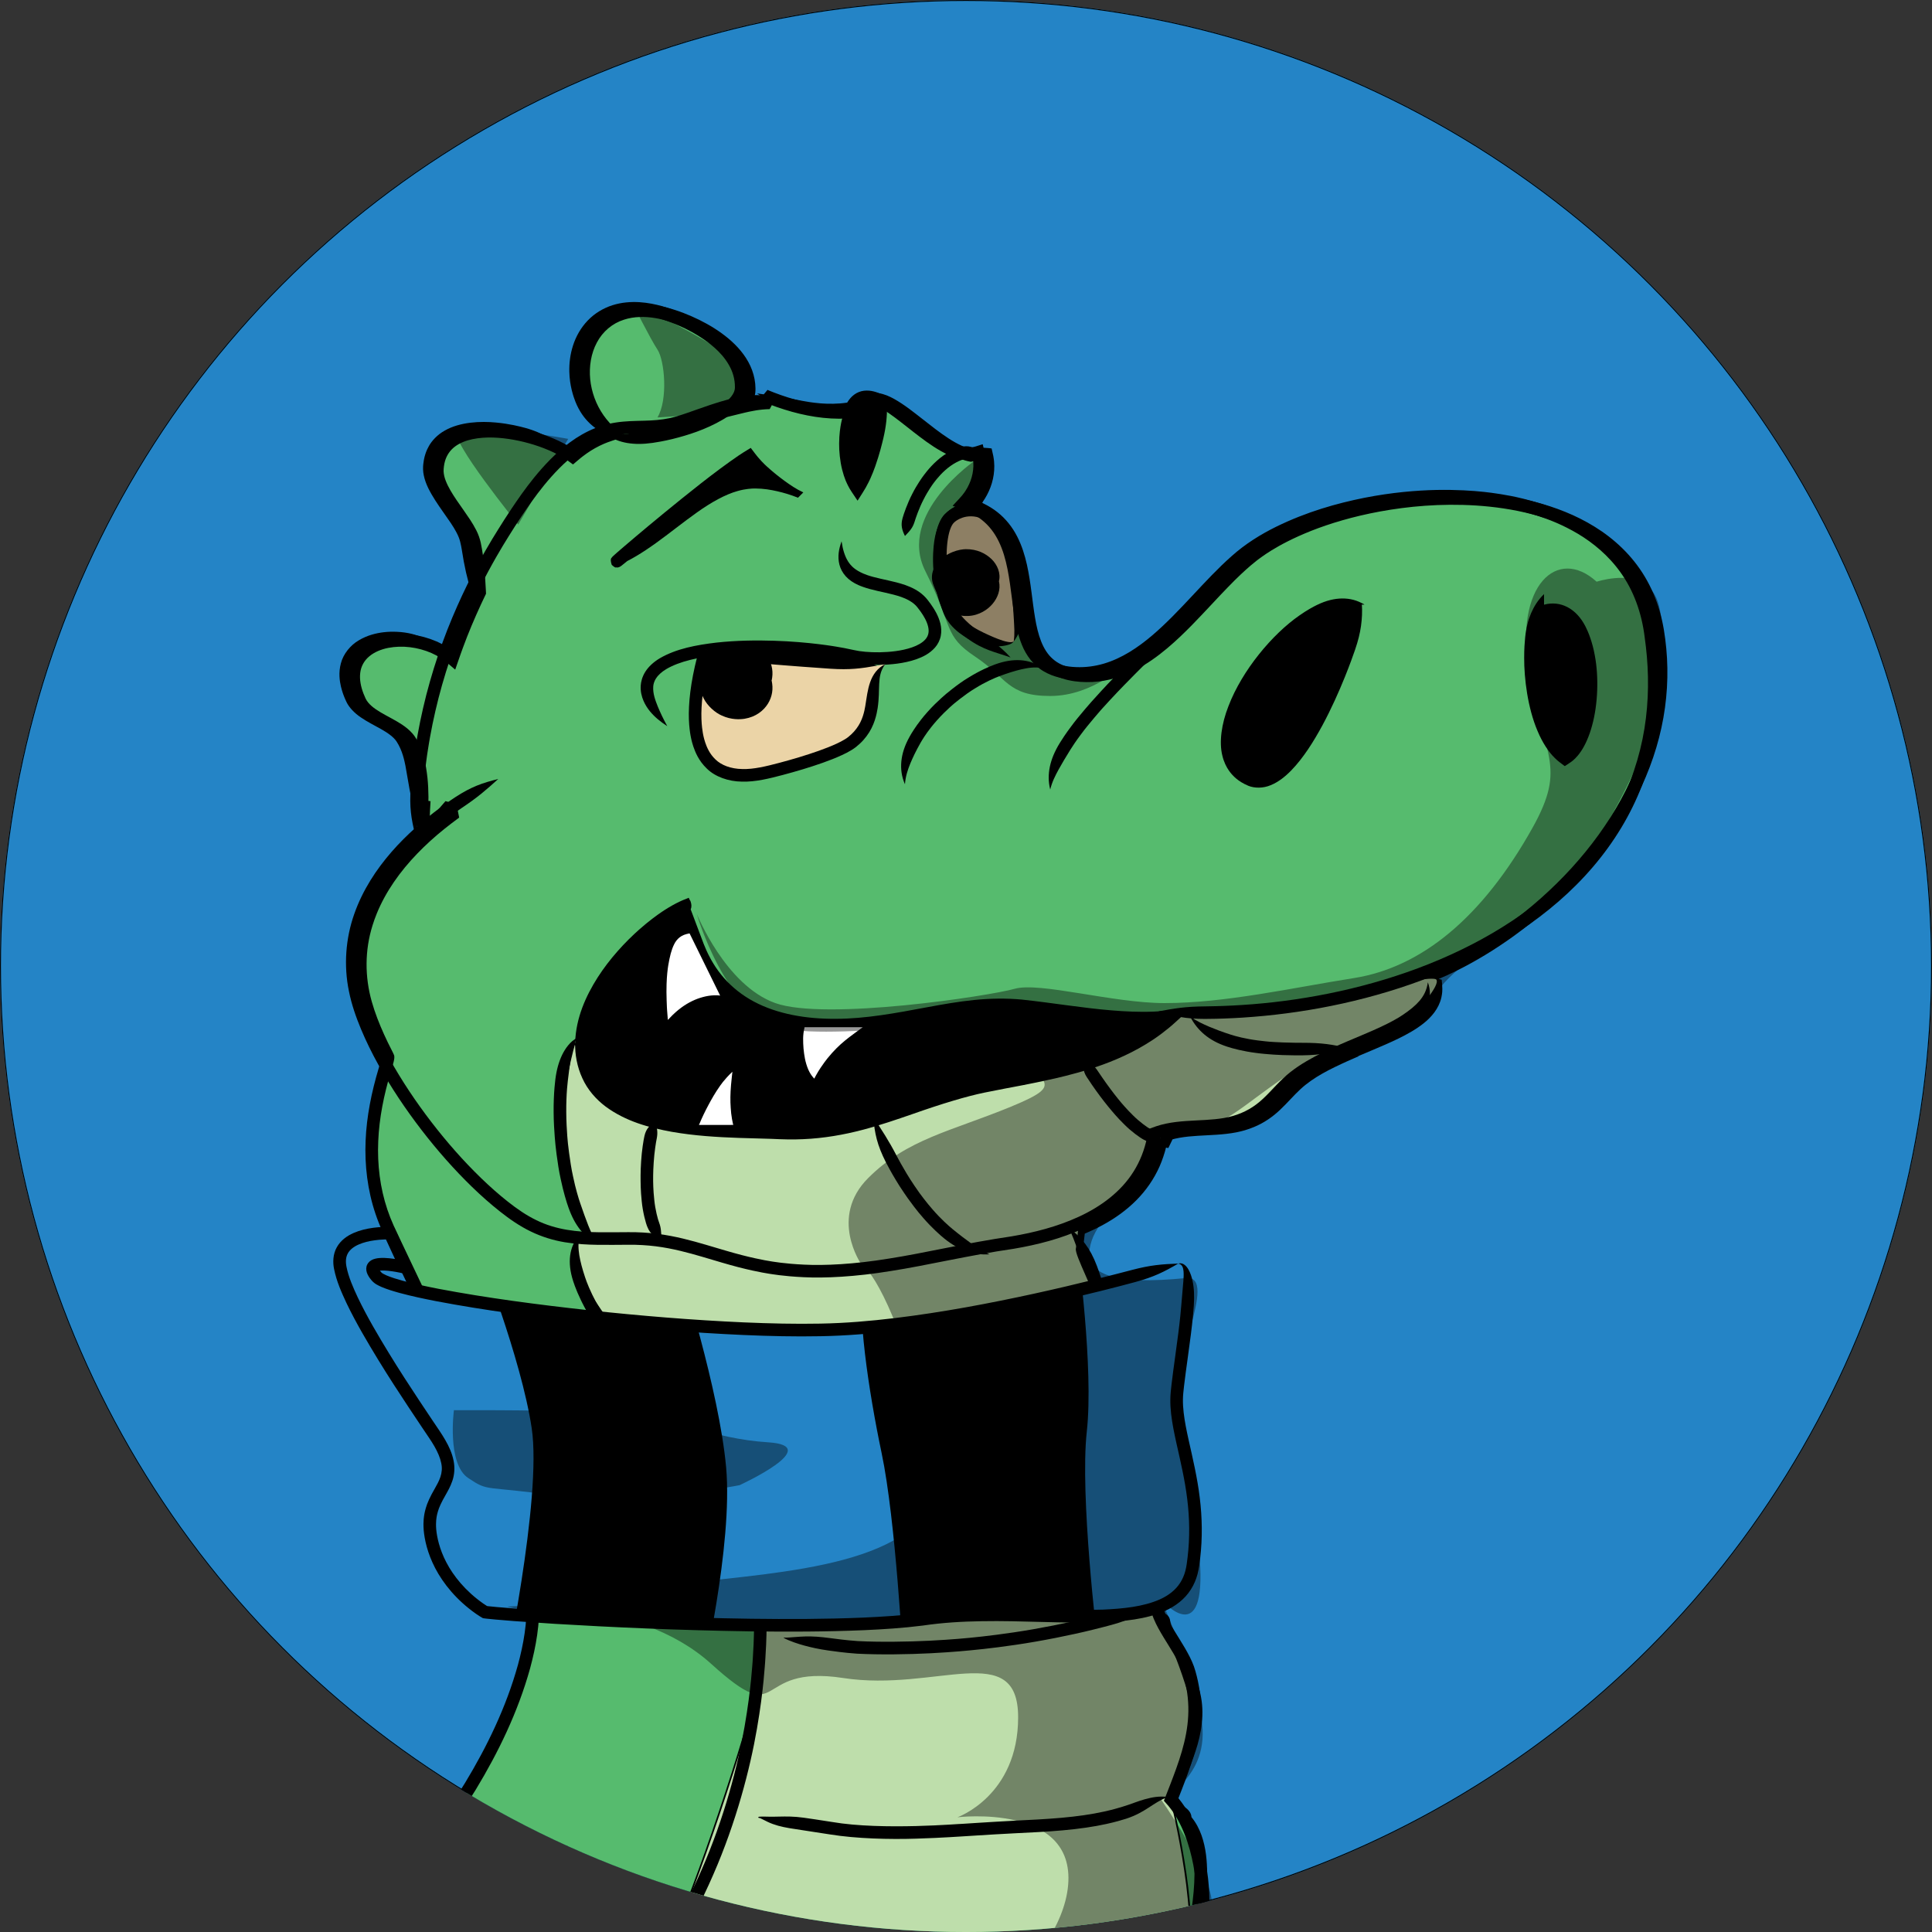 <?xml version="1.0" encoding="utf-8"?>
<!-- Generator: Adobe Illustrator 16.0.3, SVG Export Plug-In . SVG Version: 6.00 Build 0)  -->
<!DOCTYPE svg PUBLIC "-//W3C//DTD SVG 1.1//EN" "http://www.w3.org/Graphics/SVG/1.1/DTD/svg11.dtd">
<svg version="1.1" id="Layer_2" xmlns="http://www.w3.org/2000/svg" xmlns:xlink="http://www.w3.org/1999/xlink" x="0px" y="0px"
	 width="310px" height="310px" viewBox="0 0 310 310" enable-background="new 0 0 310 310" xml:space="preserve">
<rect x="0" y="0" width="310" height="310" fill="#333333" stroke="none"/>
<g>
	<defs>
		<circle id="SVGID_1_" cx="155" cy="155.001" r="155"/>
	</defs>
	<clipPath id="SVGID_2_">
		<use xlink:href="#SVGID_1_"  overflow="visible"/>
	</clipPath>
	
		<circle clip-path="url(#SVGID_2_)" fill="#2484C6" stroke="#000000" stroke-width="0.3" stroke-miterlimit="10" cx="155" cy="155" r="155"/>
	<g clip-path="url(#SVGID_2_)">
		<g>
			<g>
				<g>
					<g>
						<path fill="#56BB6E" d="M61.375,304.199c-11.615,10.559,9.258,18.213,9.258,18.213c13.561,0.848,26.695,40.67,23.305,7.619
							c13.895,9.82,0.016,1.117,16.525,2.119c11.281,0.688,23.418,1.822,34.959,0.889c14.412-1.164,42.242-1.82,45.545-19.523
							c1.189-6.428,3.553-16.836-0.84-21.613c0.482-1.236-2.945-1.83-2.508-3.004c0.344-0.086,0.688-0.156,1.023-0.182l-0.973,0.051
							c2.023-5.453,5.602-11.299,3.727-17.627c-1.008-3.406-4.275-8.102-4.66-11.018c-0.104-0.805-2.775-0.316-2.563-1.412
							c0.783-0.24,1.572-0.461,2.35-0.717l-2.246,0.193c0.523-2.422,1.434-5.182,1.611-7.207
							c1.016-11.602-4.639-16.576-7.627-25.613c-0.285-0.861-0.549-1.773-0.801-2.711c0.768-0.291,1.529-0.588,2.283-0.891
							l-2.416,0.402c-0.391-1.482-0.754-3.035-1.121-4.609c2.711-7.664-3.453-17.191-3.453-17.191l0.369-3.135
							c6.381-2.533,11.791-6.885,13.211-14.367c0.422,0.164,0.84,0.293,1.25,0.34l-0.965-0.965c4.203-1.611,9.01-0.563,13.254-1.979
							c4.875-1.625,6.074-4.891,9.533-7.418c2.346-1.713,5.186-3.039,8.01-4.254c0.084,0,0.172-0.002,0.252-0.002l-0.168-0.033
							c6.801-2.92,13.479-5.186,12.881-10.561l-3.033-0.664c16.307-5.4,43.389-27.27,38.629-56.117
							c-4.631-28.047-50.031-24.293-65.467-11.65c-8.201,6.717-15.361,19.528-26.908,18.853
							c-14.684-0.857-3.281-22.335-17.689-27.31c2.039-2.13,3.072-5.089,2.311-8.141l0.125-0.143
							c-0.898-0.09-1.754,0.014-2.572,0.244c-6.584-1.256-14.764-13.594-17.914-7.172c-4.939,0.904-10.625-0.509-15.107-2.396
							l0.738,1.138c-1.523,0.02-3.146,0.306-4.76,0.723c0.898-0.85,1.447-1.758,1.475-2.703c0.176-6.183-7.021-10.182-11.885-11.844
							c-14.988-5.124-18.783,11.443-10.096,18.837c-2.355,0.723-4.508,2.077-6.463,3.788l0.268-0.404
							c-5.43-4.115-21.369-7.142-21.863,2.285c-0.188,3.607,4.686,7.9,5.783,11.249c0.674,2.061,0.93,6.716,1.01,8.495
							c-1.688,3.477-3.162,7.027-4.393,10.652c-6.188-5.516-19.492-3.371-14.859,6.727c1.379,3.004,6.266,3.693,8.047,6.355
							c2.066,3.087,2.094,8.645,1.912,11.653l0.404-1.958c-0.123,1.91-0.193,3.832-0.193,5.771l4.369-5.057l0.311,1.554
							c-10.602,7.812-17.672,18.538-13.574,31.255c0.773,2.398,1.906,4.953,3.275,7.555c0.178,1.203-6.047,14.568,0.115,27.793
							c6.164,13.225,21.936,44.502,23.066,58.705C86.572,270.27,73.982,292.738,61.375,304.199z"/>
					</g>
					<g>
						<g>
							<path d="M61.375,304.199c-1.164,0.635-2.111,1.307-2.926,2.25c-0.785,0.938-1.527,2.207-1.594,4.035
								c-0.012,0.424,0.014,1.041,0.184,1.766c0.084,0.361,0.203,0.748,0.363,1.143l0.127,0.299l0.07,0.15l0.162,0.326
								c0.82,1.553,1.996,2.807,3.258,3.889c1.268,1.084,2.646,2.004,4.078,2.83c1.436,0.822,2.92,1.551,4.469,2.191l0.609,0.244
								c0.098,0.029,0.186,0.086,0.289,0.09l0.26,0.023c0.088,0.006,0.176,0.016,0.264,0.029c0.35,0.045,0.699,0.119,1.047,0.219
								c0.697,0.199,1.385,0.504,2.051,0.873c2.672,1.512,4.973,3.904,7.117,6.408c2.15,2.525,4.129,5.271,6.213,8.033
								c1.07,1.377,2.08,2.775,3.496,4.088c0.393,0.326,0.73,0.646,1.43,0.92c0.406,0.145,0.852,0.182,1.26,0.057
								c0.41-0.121,0.76-0.4,1.012-0.752c0.133-0.188,0.211-0.34,0.273-0.475c0.063-0.139,0.115-0.273,0.16-0.406
								c0.086-0.262,0.148-0.514,0.197-0.76c0.098-0.49,0.146-0.957,0.184-1.422c0.129-1.85,0.041-3.631-0.064-5.424
								c-0.055-0.887-0.129-1.799-0.205-2.664c0.002-0.006-0.004-0.021,0.002-0.018l2.941,2.104l1.133,0.789
								c0.117,0.076,0.615,0.418,0.98,0.572c0.398,0.174,0.764,0.215,1.137,0.076c0.682-0.137,1.02-1.586,1.098-1.439
								c0.16-0.186,0.426-0.363,0.756-0.508c0.662-0.289,1.5-0.447,2.346-0.539c0.85-0.09,1.729-0.119,2.615-0.115
								c1.764,0.014,3.598,0.176,5.436,0.285c7.34,0.479,14.811,1.037,22.412,1.037c3.787,0.014,7.654-0.176,11.441-0.506
								c3.797-0.277,7.637-0.547,11.484-0.979c3.85-0.432,7.715-1.01,11.547-1.916c3.82-0.916,7.637-2.143,11.182-4.086
								c3.52-1.922,6.809-4.727,8.701-8.486c0.473-0.93,0.859-1.904,1.154-2.902c0.307-1,0.477-2.037,0.656-2.975
								c0.365-1.93,0.734-3.881,1.016-5.857c0.281-1.979,0.486-3.986,0.494-6.027c-0.002-2.037-0.18-4.133-0.895-6.172
								c-0.363-1.014-0.871-2.012-1.582-2.885c-0.088-0.109-0.18-0.215-0.275-0.32c0.068,0.443-0.248-1.102,0.135,0.971
								c0.023-0.07,0.047-0.143,0.066-0.215c0.033-0.15,0.057-0.318,0.041-0.484c-0.02-0.336-0.15-0.639-0.285-0.834
								c-0.137-0.203-0.279-0.354-0.41-0.473c-0.527-0.459-0.984-0.682-1.375-0.934c-0.189-0.119-0.369-0.24-0.477-0.334
								c-0.057-0.047-0.082-0.082-0.086-0.086c-0.232,0.16-0.395,0.203-0.412,0.199c-0.02,0,0.002-0.002,0.012,0l0.061,0.012
								c0.389-0.658-0.436,0.936-0.32,0.76l0.082-0.02l0.318-0.068c0.1-0.018,0.203-0.037,0.297-0.047l0.07-0.006
								c-0.039-0.906,0.186,2.012-0.07-2.029l-0.184,0.01l-0.74,0.037c-0.264-0.283,1.85,2.578,0.975,1.322l0.033-0.084l0.064-0.17
								l0.129-0.338l0.547-1.354l0,0c0.559-1.352,1.152-2.713,1.695-4.113v-0.002l0.389-1.039v-0.002l0.342-0.99l0,0
								c0.947-2.848,1.484-6.061,0.775-9.178c-0.33-1.568-0.986-2.99-1.625-4.322l-1.957-3.926c-0.307-0.646-0.598-1.291-0.836-1.93
								c-0.119-0.32-0.227-0.639-0.309-0.951c-0.043-0.156-0.076-0.307-0.105-0.457l-0.035-0.221l-0.035-0.17l-0.037-0.119
								c-0.021-0.059-0.047-0.117-0.076-0.172c-0.105-0.199-0.201-0.297-0.307-0.393c-0.418-0.344-0.688-0.375-0.922-0.451
								c-0.232-0.057-0.432-0.092-0.619-0.123c-0.35-0.057-0.711-0.131-0.785-0.178c-0.008,0.01,0-0.023-0.018,0.02
								c-0.027,0.055-0.061,0.107-0.098,0.158c-0.047,0.08-0.123,0.158-0.154,0.195c-0.088,0.088-0.141,0.082-0.068,0.068
								c0.049-0.01,0.074-0.004,0.17-0.002l0.059,0.008l0.029,0.006l0.014,0.004c-0.848,1.656-0.23,0.459-0.418,0.828l0.064-0.021
								l0.26-0.078l1.049-0.314l0.535-0.162l0.27-0.086l0.135-0.043l0.033-0.01l0.018-0.006c-0.803-3.938-0.229-1.09-0.41-1.971
								l-0.008,0.002l-0.068,0.006l-0.76,0.064c-0.01,0.002-0.014,0-0.008-0.012l0.467-1.814c0.186-0.711,0.365-1.432,0.523-2.17
								h0.002c0.092-0.434,0.176-0.875,0.24-1.33c0.07-0.465,0.102-0.922,0.131-1.352l0,0c0.281-3.795-0.221-7.713-1.537-11.287
								c-1.283-3.59-3.166-6.797-4.627-10.074c-0.74-1.641-1.381-3.297-1.887-5.004l-0.217-0.742v-0.002l0.08-0.033l0.164-0.061
								l1.137-0.451l0.039-0.014l0.01-0.004c-0.238-0.865,0.551,1.93-0.533-1.941l-0.021,0.004l-0.084,0.014l-0.17,0.029
								l-0.334,0.055l-0.674,0.111l-0.213,0.035c-0.004-0.006,0,0.023-0.016-0.039l-0.145-0.582l-0.629-2.637l-0.035-0.15
								c-0.006,0.014,0.014-0.041,0.021-0.066l0.074-0.246l0.1-0.355c0.127-0.475,0.225-0.957,0.297-1.441
								c0.143-0.965,0.18-1.936,0.143-2.893l0,0c-0.102-2.361-0.652-4.633-1.418-6.783c-0.385-1.078-0.826-2.129-1.318-3.152
								c-0.246-0.514-0.504-1.018-0.775-1.52l-0.422-0.744l-0.158-0.27l-0.002-0.004l0.174-1.465l0.084-0.721
								c0-0.002-0.004-0.004,0.027-0.016l0.498-0.215l0.771-0.35c0.512-0.242,1.02-0.492,1.518-0.764
								c1.994-1.076,3.873-2.408,5.486-4.039c1.547-1.563,2.822-3.408,3.709-5.418c0.215-0.504,0.42-1.014,0.59-1.533
								c0.09-0.26,0.172-0.52,0.246-0.781l0.109-0.395l0.07-0.281c0.002-0.008,0.002-0.014,0.01-0.01l0.004,0.002l0.215,0.035
								l0.115,0.02l0.029,0.004h0.008c0.371-0.766-0.822,1.719,0.836-1.719l-0.01-0.008l-0.035-0.033l-0.545-0.547l-0.271-0.273
								l-0.07-0.066l-0.033-0.033c-0.705,3.311-0.191,0.916-0.348,1.654l0.006-0.002l0.01-0.004l0.02-0.006l0.166-0.061
								c0.221-0.08,0.443-0.152,0.672-0.219c0.453-0.131,0.92-0.236,1.395-0.322c0.949-0.17,1.934-0.258,2.936-0.32
								c1.998-0.129,4.088-0.145,6.205-0.557c0.461-0.094,0.922-0.205,1.379-0.338v-0.002c0.496-0.146,0.971-0.32,1.443-0.516l0,0
								c1.559-0.635,2.994-1.627,4.174-2.752c1.191-1.121,2.18-2.307,3.252-3.295c2.105-1.959,4.84-3.281,7.563-4.514l1.031-0.453
								l0.518-0.227l0.131-0.055l0.031-0.014l0.016-0.008l0.008-0.004c0.484-3.414,0.131-0.949,0.236-1.713l-0.025-0.023
								l-0.008-0.006c0.049-0.373-0.459,3.234-0.238,1.705l0.016-0.006l0.26-0.111l2.08-0.879c1.393-0.59,2.787-1.182,4.164-1.855
								c1.373-0.678,2.74-1.422,4.002-2.424c1.24-0.986,2.436-2.363,2.84-4.119l0,0l0.014-0.066l0,0
								c0.113-0.594,0.188-0.936,0.117-2.008l-0.061-0.674c-0.021-0.045,0.023-0.143-0.049-0.141l-0.166-0.041l-0.33-0.08
								l-1.148-0.275l-1.357-0.297l-0.678-0.148l-0.043-0.01c-0.025-0.424,0.191,3.682,0.104,1.943l0.004-0.002l0.012-0.004
								l0.02-0.006l0.084-0.029l0.17-0.057l0.336-0.117c1.787-0.625,3.508-1.369,5.178-2.186c3.334-1.637,6.457-3.559,9.383-5.664
								l0,0c7.996-5.785,14.604-12.952,19.004-20.973c2.191-4.008,3.805-8.229,4.725-12.496c0.928-4.266,1.162-8.564,0.777-12.672
								c-0.195-2.044-0.496-4.073-1.068-6.039c-0.561-1.954-1.369-3.814-2.385-5.512c-2.031-3.41-4.92-6.073-8.008-7.985
								c-3.1-1.923-6.389-3.163-9.586-3.996c-3.207-0.828-6.34-1.256-9.32-1.449c-5.967-0.375-11.32,0.152-15.898,0.982
								c-4.586,0.843-8.41,2.021-11.432,3.213c-6.059,2.397-8.836,4.802-8.844,4.753c0.004-0.003-2.092,1.479-5.273,4.798
								c-1.605,1.644-3.484,3.739-5.766,6.075c-2.295,2.296-5,4.954-8.6,6.822c-1.795,0.919-3.832,1.563-6.021,1.674
								c-2.178,0.09-4.584-0.217-6.225-1.669c-1.672-1.435-2.414-3.946-2.854-6.585c-0.455-2.666-0.648-5.561-1.313-8.563
								c-0.338-1.498-0.803-3.033-1.559-4.504c-0.748-1.468-1.822-2.857-3.189-3.924c-0.68-0.536-1.424-0.992-2.203-1.37
								l-0.24-0.113c-0.01-0.001,0-0.007,0.004-0.012l0.07-0.099c0.129-0.183,0.256-0.37,0.373-0.561
								c0.238-0.385,0.453-0.785,0.641-1.2c0.377-0.831,0.645-1.725,0.777-2.647c0.068-0.463,0.098-0.932,0.094-1.403
								c-0.004-0.236-0.014-0.472-0.037-0.708c-0.02-0.24-0.041-0.417-0.123-0.882c-0.078-0.399-0.178-0.805-0.27-1.209
								c-0.383-0.07-0.82-0.078-1.229-0.115c-0.504-0.021-0.652-0.012-0.916,0c-0.246,0.015-0.494,0.043-0.742,0.082
								c-0.756,0.118-0.215,0.139-0.805,0.007c-0.359-0.104-0.721-0.241-1.082-0.403c-0.723-0.324-1.438-0.735-2.141-1.192
								c-1.41-0.918-2.783-2.005-4.191-3.111c-1.42-1.102-2.84-2.266-4.563-3.235c-0.727-0.391-1.514-0.766-2.486-0.913
								c-0.486-0.067-1.029-0.061-1.566,0.094c-0.535,0.156-1.031,0.46-1.406,0.821c-0.186,0.183-0.354,0.375-0.498,0.572
								c-0.133,0.173-0.32,0.494-0.266,0.402c-0.033,0.01,0.139-0.019-0.381,0.055c-0.729,0.093-1.473,0.133-2.225,0.134
								c-3.078-0.007-6.236-0.692-9.295-1.76l-1.145-0.421l-0.568-0.227l-0.283-0.116l-0.143-0.059l-0.018-0.008l-0.008-0.003
								c1.104-1.323-1.514,1.799-1.242,1.48l0.023,0.032l0.043,0.067l0.342,0.527l0.172,0.264l0.086,0.133l0.043,0.067l0.021,0.032
								l0.006,0.008c1.668-3.11,0.457-0.861,0.826-1.555l-0.021,0.001c-0.453,0.011-0.902,0.035-1.348,0.081
								c-0.223,0.025-0.447,0.044-0.666,0.078l-0.428,0.062l-0.016,0.003c-0.02,0.006-0.006-0.003,0-0.013l0.004-0.009l0.037-0.106
								c0.023-0.067,0.041-0.138,0.061-0.208c0.037-0.139,0.066-0.284,0.088-0.432c0.021-0.143,0.031-0.304,0.033-0.438l0.002-0.365
								c-0.006-0.242-0.018-0.488-0.043-0.73c-0.098-0.975-0.371-1.931-0.773-2.813c-0.814-1.771-2.105-3.221-3.529-4.417
								c-1.434-1.199-3.018-2.168-4.674-2.989c-1.662-0.813-3.377-1.496-5.227-1.975l0,0c-0.482-0.121-0.971-0.229-1.467-0.308l0,0
								c-1.936-0.324-4.018-0.325-6.008,0.323c-2.326,0.721-4.363,2.453-5.496,4.621c-1.164,2.164-1.537,4.653-1.309,7.049
								c0.238,2.401,1.094,4.747,2.496,6.748c0.35,0.498,0.732,0.977,1.145,1.43c0.025,0.03,0.018,0.018,0.023,0.026l-0.232,0.095
								c-0.557,0.24-1.104,0.509-1.633,0.808c-0.529,0.296-1.043,0.621-1.539,0.97c-0.248,0.175-0.492,0.354-0.73,0.54l-0.377,0.299
								c0,0.004-0.004,0.001-0.006-0.001c0,0-0.006-0.004,0,0.001l-0.166-0.108l-0.393-0.243c-0.529-0.313-1.068-0.597-1.615-0.855
								c-2.191-1.03-4.498-1.737-6.879-2.176c-2.381-0.416-4.861-0.598-7.377-0.091c-1.248,0.261-2.521,0.726-3.631,1.561
								c-1.113,0.825-1.961,2.08-2.326,3.412c-0.197,0.731-0.295,1.396-0.297,2.189c0.025,0.793,0.215,1.53,0.469,2.198
								c0.518,1.336,1.246,2.469,1.979,3.557c0.715,1.055,1.457,2.059,2.121,3.069c0.328,0.507,0.637,1.015,0.893,1.521
								c0.26,0.519,0.424,0.973,0.553,1.543c0.486,2.296,0.639,4.872,0.771,7.315c0,0.003,0,0.004,0,0.001l-0.197,0.417l-0.41,0.868
								l-0.793,1.75c-0.521,1.172-1.008,2.362-1.484,3.559l-0.686,1.806l-0.291,0.793c-0.002,0.014-0.004,0.005-0.006,0.005
								l-0.215-0.145c-0.586-0.378-1.201-0.705-1.834-0.984c-2.541-1.092-5.365-1.477-8.141-0.947
								c-1.379,0.281-2.77,0.817-3.936,1.793c-1.174,0.957-2,2.45-2.158,3.971c-0.178,1.521,0.148,2.979,0.646,4.279
								c0.131,0.337,0.252,0.63,0.422,0.98c0.178,0.367,0.402,0.704,0.65,1.004c0.496,0.608,1.078,1.078,1.658,1.481
								c1.168,0.798,2.365,1.357,3.441,1.984c1.084,0.632,2.002,1.277,2.502,2.208c0.869,1.508,1.262,3.416,1.463,5.31
								c0.098,0.954,0.145,1.921,0.152,2.891c0.002,0.486-0.004,0.974-0.02,1.46l-0.029,0.728l-0.012,0.183l-0.004,0.092
								l-0.002,0.045c-1.791-0.232,2.436,0.33,2,0.267l0.004-0.012l0.004-0.021l0.076-0.368l0.303-1.468l0.01-0.047l0.006-0.022
								l0.002-0.012c-4-0.542-1.109-0.143-2.002-0.261l-0.004,0.095l-0.012,0.188l-0.021,0.379l-0.043,0.755l-0.064,1.551
								l-0.051,2.9l-0.012,1.477l-0.008,0.738l-0.004,0.37c0.002,0.024-0.004,0.074,0.004,0.08l0.063-0.071l0.121-0.139l1.941-2.227
								l2.717-3.13l0.982-1.136l0.246-0.286l0.061-0.071l0.031-0.035c-0.781-0.207,1.762,0.453-1.752-0.469l0.004,0.012l0.004,0.023
								l0.037,0.184l0.139,0.699c0,0.002,0.002,0.004,0,0.006l-0.211,0.162l-1.207,0.944c-1.592,1.28-3.117,2.655-4.543,4.136
								c-2.846,2.959-5.32,6.374-6.902,10.254l0,0c-0.271,0.672-0.518,1.355-0.732,2.047l0,0c-1.371,4.324-1.375,9.07-0.137,13.4
								l0,0c0.547,1.934,1.271,3.768,2.084,5.559c0.406,0.896,0.834,1.779,1.283,2.646l0.148,0.287c0,0,0-0.002,0,0l-0.086,0.346
								l-0.393,1.367c-1.115,3.725-1.922,7.621-2.08,11.563c-0.168,3.936,0.307,7.932,1.57,11.684
								c0.314,0.938,0.676,1.857,1.084,2.758l1.219,2.605l2.451,5.154c3.266,6.852,6.469,13.672,9.445,20.512
								c2.961,6.842,5.766,13.693,7.893,20.633c1.027,3.463,1.953,6.982,2.148,10.436c0.148,3.465-0.457,6.967-1.373,10.338
								c-1.877,6.76-4.949,13.092-8.492,18.939c-1.783,2.924-3.705,5.73-5.76,8.387l-0.369,0.471l-0.381,0.484
								c-1.002,1.26-1.846,2.246-2.305,2.775C63.785,300.514,62.838,301.973,61.375,304.199c2.332-1.279,3.852-2.322,5.936-4.658
								c0.475-0.539,1.344-1.547,2.373-2.834l0.391-0.498l0.377-0.48c2.105-2.721,4.066-5.586,5.889-8.572
								c3.619-5.979,6.764-12.439,8.717-19.461c0.949-3.51,1.602-7.184,1.441-10.969c-0.221-3.791-1.184-7.375-2.232-10.926
								c-2.17-7.078-4.996-13.973-7.975-20.854c-2.992-6.875-6.205-13.717-9.473-20.574l-2.449-5.15l-1.205-2.574
								c-0.379-0.836-0.715-1.695-1.008-2.566c-1.178-3.494-1.627-7.23-1.467-10.955c0.152-3.738,0.908-7.432,1.998-11.08
								l0.406-1.408l0.098-0.391c0.037-0.168,0.096-0.453,0.08-0.672c0.025-0.242-0.143-0.445-0.217-0.666
								c-0.084-0.188-0.117-0.234-0.178-0.355c-0.438-0.844-0.85-1.697-1.242-2.557c-0.779-1.719-1.471-3.484-1.977-5.266l0,0
								c-1.141-4.004-1.131-8.291,0.121-12.258l0,0c0.195-0.637,0.422-1.266,0.674-1.883l0,0c1.455-3.577,3.771-6.793,6.484-9.611
								c1.359-1.412,2.82-2.731,4.354-3.965l1.164-0.91l0.99-0.742l0.15-0.113l0.074-0.055c0.012-0.023-0.008-0.06-0.008-0.089
								l-0.074-0.367l-0.146-0.732l-0.156-0.777l-0.037-0.185l-0.004-0.022l-0.002-0.011c-3.516-0.93-0.979-0.254-1.766-0.459
								l-0.031,0.035l-0.061,0.072l-0.246,0.285l-0.984,1.137l-1.205,1.394c-0.008,0.012-0.012,0.016-0.01,0l0.063-1.518
								l0.043-0.743l0.02-0.369l0.012-0.187l0.006-0.093c-0.895-0.122,1.998,0.258-2.002-0.277l-0.002,0.012l-0.006,0.022
								l-0.01,0.048l-0.303,1.468l-0.076,0.366l-0.004,0.023l-0.004,0.012c-0.436-0.052,3.791,0.508,2.002,0.266l0.004-0.049
								l0.004-0.096l0.01-0.192l0.033-0.769c0.018-0.512,0.023-1.024,0.02-1.538c-0.006-1.026-0.055-2.056-0.162-3.087
								c-0.23-2.051-0.613-4.156-1.729-6.123c-0.182-0.308-0.4-0.65-0.666-0.947c-0.256-0.295-0.531-0.56-0.816-0.798
								c-0.57-0.473-1.166-0.849-1.752-1.188c-1.172-0.678-2.334-1.23-3.307-1.901c-0.484-0.334-0.918-0.696-1.24-1.094
								c-0.164-0.199-0.301-0.407-0.406-0.623c-0.111-0.23-0.242-0.536-0.344-0.804c-0.426-1.105-0.656-2.257-0.527-3.314
								c0.119-1.056,0.631-1.984,1.451-2.667c0.816-0.687,1.896-1.128,3.031-1.356c2.285-0.445,4.777-0.117,6.932,0.816
								c0.537,0.236,1.055,0.514,1.543,0.828l0.188,0.128c0.131,0.096,0.264,0.177,0.391,0.284c0.256,0.208,0.512,0.404,0.768,0.631
								l0.762,0.652c0.059,0.041,0.133,0.135,0.18,0.134l0.076-0.222l0.156-0.447l0.621-1.782l0.371-1.028l0.67-1.767
								c0.465-1.169,0.941-2.333,1.453-3.48l0.775-1.714l0.402-0.851l0.211-0.442l0.203-0.431l-0.02-0.471
								c-0.146-2.601-0.275-5.086-0.824-7.716c-0.143-0.655-0.406-1.392-0.715-1.992c-0.311-0.614-0.654-1.179-1.008-1.722
								c-0.711-1.082-1.455-2.089-2.141-3.099c-0.701-1.038-1.357-2.086-1.762-3.141c-0.203-0.523-0.322-1.045-0.338-1.528
								c0-0.482,0.078-1.091,0.219-1.586c0.271-0.958,0.818-1.765,1.604-2.356c0.785-0.593,1.777-0.977,2.826-1.193
								c2.113-0.433,4.4-0.289,6.602,0.102c2.205,0.404,4.377,1.073,6.371,2.012c0.498,0.236,0.982,0.489,1.445,0.766l0.342,0.211
								l0.195,0.129l0.357,0.252l0.701,0.51c0.119,0.166,0.223-0.052,0.332-0.113l0.328-0.28l0.641-0.539l0.32-0.254
								c0.213-0.168,0.432-0.329,0.654-0.484c0.441-0.311,0.898-0.599,1.365-0.862c0.469-0.263,0.949-0.5,1.441-0.711l0.576-0.231
								l0.822-0.287L100,70.14l0.209-0.067c-0.006-0.038-0.098-0.094-0.141-0.141l-0.328-0.291l-0.666-0.59
								c-0.461-0.392-0.871-0.813-1.254-1.193c-0.352-0.387-0.678-0.797-0.979-1.223c-1.199-1.711-1.936-3.732-2.141-5.787
								c-0.197-2.049,0.135-4.15,1.076-5.895c0.928-1.752,2.486-3.076,4.344-3.658c1.588-0.52,3.344-0.539,5.051-0.252l0,0
								c0.438,0.07,0.873,0.165,1.303,0.274h0.002c3.299,0.894,6.541,2.448,9.098,4.553c1.268,1.062,2.348,2.309,2.99,3.709
								c0.318,0.7,0.527,1.433,0.602,2.178c0.02,0.188,0.029,0.374,0.033,0.561l-0.002,0.282c-0.002,0.082-0.004,0.135-0.016,0.206
								c-0.008,0.065-0.021,0.132-0.041,0.199l-0.029,0.103l-0.018,0.051l-0.025,0.07l-0.035,0.074
								c-0.168,0.398-0.438,0.765-0.92,1.242l-1.637,1.604l-0.875,0.853l-0.211,0.207c-0.01,0.032,0.119-0.021,0.172-0.028
								l0.301-0.074l2.418-0.596c0.885-0.214,1.766-0.443,2.592-0.583c0.512-0.102,0.625-0.107,0.834-0.139
								c0.199-0.033,0.396-0.047,0.596-0.07c0.395-0.041,0.787-0.062,1.178-0.071l0.018-0.001c0.373-0.696-0.822,1.557,0.838-1.562
								l-0.004-0.008l-0.023-0.032l-0.041-0.067l-0.086-0.133l-0.172-0.264l-0.344-0.528l-0.043-0.067l-0.021-0.032
								c0.266-0.325-2.342,2.8-1.234,1.479l0.01,0.004l0.02,0.008l0.148,0.062l0.299,0.124l0.598,0.236l1.205,0.445
								c3.227,1.121,6.572,1.861,9.963,1.872c0.826-0.001,1.654-0.046,2.477-0.149c0.232-0.035,0.322-0.037,0.785-0.119l0.572-0.095
								c0.057,0.005,0.082-0.035,0.102-0.082l0.07-0.127l0.139-0.254c0.238-0.437,0.254-0.448,0.354-0.589
								c0.084-0.116,0.174-0.215,0.264-0.307c0.367-0.342,0.738-0.446,1.301-0.377c0.555,0.08,1.186,0.35,1.795,0.684
								c1.475,0.825,2.883,1.959,4.287,3.053c1.408,1.104,2.814,2.225,4.34,3.218c0.764,0.494,1.561,0.958,2.418,1.343
								c0.428,0.191,0.875,0.363,1.34,0.497l0.354,0.096l0.557,0.121c0.18-0.016,0.348-0.08,0.521-0.118l0.268-0.052
								c0.174-0.027,0.35-0.049,0.529-0.06c0.162-0.01,0.439-0.01,0.357-0.009c0.008,0,0.012-0.001,0.012,0.014l0.041,0.367
								c0.018,0.185,0.027,0.368,0.027,0.552c0.004,0.368-0.018,0.734-0.072,1.096c-0.104,0.727-0.314,1.436-0.617,2.103
								c-0.15,0.334-0.324,0.656-0.518,0.968c-0.096,0.156-0.197,0.308-0.303,0.456c-0.145,0.206-0.428,0.563-0.703,0.867
								l-0.877,0.94l-0.213,0.23l-0.053,0.057c-0.027,0.021-0.035,0.039,0.004,0.043l0.145,0.053l0.582,0.208l1.17,0.428
								c0.359,0.143,0.785,0.332,0.873,0.378c0.662,0.32,1.279,0.701,1.838,1.141c2.277,1.757,3.424,4.51,4.027,7.287
								c0.625,2.797,0.82,5.658,1.293,8.458c0.24,1.398,0.545,2.796,1.074,4.144c0.523,1.341,1.316,2.648,2.439,3.62
								c1.113,0.983,2.479,1.565,3.791,1.86c1.324,0.298,2.605,0.355,3.859,0.303c2.518-0.124,4.85-0.873,6.832-1.889
								c1.994-1.017,3.684-2.262,5.172-3.507c1.488-1.251,2.781-2.511,3.951-3.7c2.332-2.387,4.201-4.473,5.777-6.083
								c3.127-3.258,5.031-4.584,5.027-4.586c0.01,0.05,2.557-2.183,8.385-4.497c2.902-1.145,6.604-2.287,11.053-3.104
								c4.443-0.807,9.648-1.316,15.408-0.953c2.875,0.188,5.889,0.602,8.941,1.392c3.049,0.793,6.15,1.969,9.029,3.755
								c2.871,1.779,5.496,4.213,7.344,7.313c0.924,1.545,1.662,3.237,2.176,5.035c0.525,1.787,0.811,3.7,0.998,5.663
								c0.367,3.911,0.145,7.995-0.74,12.061c-0.877,4.065-2.418,8.103-4.525,11.955c-4.225,7.709-10.637,14.683-18.412,20.304l0,0
								c-2.842,2.043-5.877,3.91-9.092,5.488c-1.607,0.785-3.262,1.498-4.957,2.092l-0.318,0.111l-0.16,0.055l-0.08,0.027
								l-0.02,0.006l-0.01,0.004l-0.004,0.002c-0.094-1.738,0.119,2.367,0.1,1.945l0.043,0.01l0.678,0.146l1.357,0.299l0.191,0.041
								c0.002,0,0.002,0.004,0.002,0.006c0.01-0.164-0.01,0.447-0.096,0.76l0,0l-0.01,0.045l0,0c-0.26,1.146-1.08,2.16-2.137,3.006
								c-1.061,0.846-2.32,1.543-3.627,2.184c-1.309,0.639-2.676,1.223-4.059,1.807l-2.092,0.883l-0.262,0.113l-0.016,0.008
								c0.215-1.527-0.305,2.082-0.248,1.713l0.008,0.006l0.027,0.021c0.109-0.762-0.236,1.711,0.248-1.701l-0.008,0.002
								l-0.018,0.006l-0.033,0.016l-0.129,0.057l-0.525,0.227l-1.051,0.463c-2.783,1.268-5.672,2.625-8.109,4.875
								c-1.191,1.104-2.189,2.301-3.262,3.303c-1.063,1.01-2.236,1.813-3.57,2.361l0,0c-0.402,0.166-0.822,0.32-1.238,0.443l0,0
								c-0.391,0.115-0.791,0.213-1.197,0.293c-1.867,0.369-3.869,0.396-5.941,0.523c-1.035,0.064-2.094,0.158-3.162,0.35
								c-0.535,0.096-1.07,0.215-1.602,0.371c-0.266,0.076-0.531,0.16-0.793,0.256l-0.197,0.07l-0.025,0.01l-0.012,0.006
								l-0.006,0.002c-0.16,0.74,0.346-1.656-0.359,1.66l0.035,0.033l0.066,0.068l0.275,0.273l0.545,0.547l0.033,0.033l0.008,0.008
								c1.662-3.434,0.459-0.951,0.828-1.719h-0.006l-0.018-0.004l-0.076-0.012c-0.057-0.012-0.086-0.014-0.164-0.033
								c-0.252-0.08-0.5-0.141-0.756-0.238l-0.758-0.277l-0.186-0.068l-0.094-0.033c-0.035-0.018-0.064-0.027-0.063,0.02
								l-0.08,0.379l-0.324,1.514l-0.113,0.473l-0.1,0.354c-0.064,0.234-0.139,0.465-0.219,0.697
								c-0.152,0.463-0.334,0.914-0.525,1.361c-0.787,1.781-1.91,3.412-3.297,4.814c-1.445,1.461-3.156,2.682-5.01,3.68
								c-0.461,0.254-0.936,0.486-1.412,0.713l-0.725,0.328l-1.018,0.424l-0.363,0.148l-0.182,0.074
								c-0.043,0.041-0.025,0.127-0.043,0.189l-0.096,0.813l-0.107,0.918l-0.213,1.807c-0.004,0.133-0.057,0.277-0.021,0.4
								l0.221,0.348l0.264,0.441l0.391,0.691c0.256,0.467,0.498,0.943,0.729,1.426c0.463,0.963,0.879,1.951,1.238,2.957
								c0.715,2.008,1.213,4.098,1.301,6.186l0,0c0.033,0.848,0,1.689-0.123,2.516c-0.061,0.412-0.145,0.82-0.25,1.219l-0.084,0.297
								l-0.045,0.15l-0.084,0.254c-0.039,0.191-0.186,0.346-0.082,0.584l0.119,0.512l0.637,2.66l0.523,2.061l0.076,0.297l0.02,0.074
								c0.016,0.012,0.053-0.004,0.078-0.006l0.166-0.027l0.67-0.111l1.135-0.189l0.672-0.111l0.338-0.057l0.168-0.027l0.084-0.014
								l0.021-0.004c-1.088-3.869-0.309-1.07-0.553-1.934l-0.01,0.004l-0.039,0.016l-1.406,0.553l-1.109,0.43
								c-0.182,0.074-0.379,0.139-0.547,0.221l0.178,0.654l0.34,1.221l0.197,0.67c0.529,1.793,1.213,3.555,1.977,5.252
								c1.527,3.402,3.377,6.57,4.57,9.926c1.223,3.342,1.68,6.898,1.422,10.471l0,0c-0.047,0.85-0.152,1.564-0.334,2.395l0,0
								c-0.145,0.688-0.32,1.383-0.502,2.084l-0.615,2.426L183,259.256c-0.035,0.066,0.051,0.029,0.084,0.033l0.137-0.012
								l0.268-0.021l0.539-0.041l1.08-0.086l1.418-0.117l0.068-0.008h0.008c-0.178-0.879,0.41,1.967-0.395-1.971l-0.018,0.006
								l-0.031,0.01l-0.127,0.041l-0.252,0.08l-0.514,0.156l-1.051,0.314l-0.266,0.08l-0.066,0.021
								c-0.313,0.348,0.688-0.777-0.703,0.781l-0.004,0.021l-0.008,0.043l-0.01,0.088c-0.014,0.109-0.008,0.26,0.012,0.396
								c0.039,0.295,0.211,0.596,0.393,0.775c0.182,0.191,0.361,0.293,0.508,0.365c0.594,0.264,0.971,0.275,1.336,0.352
								c0.174,0.031,0.336,0.061,0.455,0.092c0.063,0.014,0.107,0.029,0.131,0.039l0.012,0.004c0.002,0,0,0,0,0l0.023-0.049
								l0.053-0.098c0.07-0.127,0.139-0.219,0.188-0.275c0.059-0.068,0.102-0.086,0.115-0.113c-0.004-0.006,0.014-0.053,0.01-0.02
								l-0.006,0.037l-0.002,0.018c-0.291,0.023,0.648-0.041-0.652,0.055l0.002,0.012l0.051,0.32
								c0.041,0.209,0.088,0.412,0.141,0.611c0.105,0.395,0.232,0.77,0.367,1.137c0.275,0.73,0.586,1.418,0.908,2.096l1.961,3.934
								c0.623,1.303,1.197,2.568,1.469,3.875c0.602,2.641,0.168,5.436-0.723,8.117l0,0l-0.32,0.936l0,0l-0.373,0.994l0,0
								c-0.521,1.35-1.107,2.693-1.678,4.068l0,0l-0.563,1.395l-0.137,0.354l-0.066,0.176l-0.033,0.09
								c-0.918-1.18,1.199,1.719,1.027,1.408l0.74-0.037l0.186-0.012c-0.277-4.035-0.143-1.111-0.234-2.01l-0.113,0.014
								c-0.152,0.016-0.293,0.041-0.434,0.066l-0.408,0.088l-0.098,0.023c0.115-0.162-1.391,1.303-0.783,0.801
								c-0.043,0.15-0.061,0.342-0.047,0.512c0.025,0.354,0.176,0.656,0.314,0.846c0.139,0.195,0.285,0.342,0.416,0.453
								c0.268,0.23,0.504,0.377,0.732,0.521c0.441,0.273,0.869,0.518,1.084,0.713c0.053,0.049,0.072,0.082,0.078,0.082
								c0.232-0.148,0.355-0.17,0.373-0.17c0.021,0-0.027,0.002-0.072-0.012c-0.033-0.008-0.066-0.02-0.094-0.033
								c-0.037,1.949,0.02,0.574,0.025,1.025c0.07,0.078,0.141,0.158,0.207,0.242c0.539,0.66,0.945,1.447,1.248,2.289
								c0.598,1.695,0.779,3.592,0.777,5.488c-0.008,1.9-0.199,3.824-0.475,5.744c-0.273,1.92-0.635,3.836-1.002,5.768
								c-0.188,0.99-0.336,1.898-0.605,2.775c-0.262,0.885-0.602,1.742-1.02,2.561c-1.656,3.297-4.58,5.83-7.873,7.629
								c-3.307,1.816-6.965,3.004-10.672,3.891c-3.717,0.879-7.508,1.447-11.301,1.873c-3.799,0.426-7.605,0.693-11.412,0.973
								c-3.813,0.33-7.529,0.512-11.291,0.5c-7.5,0-14.93-0.553-22.279-1.035c-1.838-0.107-3.662-0.271-5.555-0.287
								c-0.941-0.004-1.889,0.023-2.85,0.127c-0.959,0.111-1.936,0.27-2.943,0.699c-0.498,0.223-1.023,0.529-1.463,1.027
								c-0.201,0.209-0.461,0.674-0.385,0.547l-0.004,0.008l-0.006-0.002l-0.17-0.113l-1.086-0.756l-5.809-4.137l-0.543-0.385
								l-0.135-0.096c-0.053-0.041-0.098-0.076-0.072,0.014l0.033,0.334l0.135,1.33l0.256,2.658c0.08,0.906,0.148,1.762,0.203,2.641
								c0.104,1.74,0.182,3.488,0.066,5.141c-0.031,0.408-0.078,0.814-0.15,1.182c-0.037,0.184-0.082,0.355-0.131,0.51
								c-0.025,0.074-0.053,0.143-0.08,0.203L93,342.082c-0.004,0.004-0.008,0.004-0.012,0.004
								c-0.119-0.037-0.473-0.275-0.732-0.516c-1.143-1.049-2.193-2.455-3.225-3.795c-2.061-2.73-4.068-5.518-6.285-8.123
								c-2.227-2.582-4.6-5.113-7.68-6.867c-0.771-0.43-1.594-0.797-2.471-1.047c-0.438-0.127-0.889-0.223-1.346-0.281
								c-0.115-0.018-0.23-0.029-0.346-0.039c-0.088-0.006-0.025-0.002-0.045-0.004l-0.523-0.207
								c-1.457-0.605-2.879-1.301-4.229-2.076c-1.348-0.777-2.631-1.637-3.773-2.611c-1.137-0.971-2.141-2.072-2.779-3.289
								l-0.125-0.254l-0.055-0.115l-0.098-0.227c-0.123-0.301-0.211-0.584-0.271-0.848c-0.125-0.525-0.145-0.959-0.141-1.26
								c0.033-1.281,0.408-2.295,0.826-3.281C60.127,306.264,60.643,305.307,61.375,304.199z"/>
						</g>
					</g>
				</g>
			</g>
			<g>
				<path fill="#BEDEAB" d="M92.174,167.398c0,0-3.223,10.744-1.719,17.406c1.504,6.66,3.652,13.535,3.652,13.535
					s-2.363-1.289-1.504,4.727s19.338,26,21.916,31.371s9.67,24.064,7.52,34.164c-2.148,10.1-11.172,36.313-13.965,41.684
					c-2.793,5.373-13.322,17.619-13.322,17.619s57.369,1.504,67.684-0.215c10.313-1.719,24.279-4.727,27.502-11.389
					c3.223-6.66-2.02-27.564-2.02-27.564s4.168-8.104,3.523-13.689s-5.801-16.545-5.801-16.545s3.008-8.379,1.934-15.684
					c-1.074-7.307-8.594-22.992-9.668-28.363c-1.074-5.373-5.363-12.922-5.152-14.088c0.209-1.168,0.369-3.135,0.369-3.135
					s9.725-7.488,11.014-10.281s3.008-6.23,3.652-6.23s10.744,1.074,14.826-2.148s7.092-7.521,11.174-8.596
					s11.387-5.371,11.387-5.371s6.447-6.23,5.371-7.52c-1.074-1.289-23.85,4.941-30.725,4.941c-6.877,0-10.529,0-10.744,0.645
					s-11.049,7.303-14.656,8.379c-3.607,1.074-16.715,2.365-21.012,4.514s-19.123,5.801-23.205,6.23s-18.479,0.645-23.205-0.859
					C102.271,179.432,92.174,167.398,92.174,167.398z"/>
				<path d="M137.537,328.643c-19.33,0-42.557-0.602-42.789-0.607l-0.271-0.008l0.178-0.207
					c0.105-0.121,10.551-12.297,13.305-17.594c2.895-5.563,11.861-31.816,13.955-41.652c2.234-10.5-5.48-29.852-7.51-34.082
					c-1.018-2.115-4.467-6.453-8.463-11.475c-6.066-7.625-12.941-16.266-13.465-19.932c-0.344-2.396-0.221-3.953,0.363-4.625
					c0.207-0.238,0.477-0.365,0.781-0.365c0.105,0,0.203,0.016,0.287,0.035c-0.396-1.291-2.25-7.414-3.58-13.299
					c-1.494-6.617,1.689-17.363,1.723-17.471l0.068-0.229l0.152,0.184c0.102,0.119,10.129,12.021,14.768,13.496
					c3.318,1.057,11.111,1.17,14.309,1.17c3.496,0,7.049-0.127,8.844-0.314c3.838-0.404,18.801-4.039,23.162-6.219
					c2.734-1.367,9.055-2.395,14.131-3.221c2.996-0.488,5.584-0.908,6.9-1.301c3.713-1.107,14.283-7.674,14.572-8.299
					c0.23-0.693,2.973-0.73,10.865-0.73c3.379,0,10.746-1.539,17.248-2.896c5.469-1.141,10.633-2.221,12.635-2.221
					c0.521,0,0.814,0.068,0.941,0.221c1.119,1.344-4.713,7.051-5.381,7.695c-0.098,0.063-7.391,4.338-11.445,5.404
					c-2.697,0.711-4.949,2.873-7.336,5.166c-1.195,1.146-2.434,2.336-3.789,3.406c-2.459,1.941-7.113,2.348-10.584,2.348
					c-1.723,0-3.17-0.098-3.865-0.145c-0.236-0.016-0.393-0.027-0.457-0.027c-0.162,0-0.898,0.445-3.535,6.156
					c-1.256,2.723-10.201,9.67-11.008,10.293c-0.027,0.332-0.178,2.041-0.365,3.09c-0.084,0.463,0.691,2.227,1.59,4.266
					c1.242,2.822,2.943,6.691,3.561,9.775c0.463,2.309,2.156,6.625,3.951,11.195c2.395,6.096,5.107,13.008,5.719,17.174
					c1.023,6.959-1.674,14.984-1.922,15.697c0.373,0.797,5.172,11.182,5.791,16.535c0.617,5.352-3.188,13.068-3.516,13.721
					c0.34,1.365,5.162,21.07,2,27.605c-3.236,6.689-17.301,9.744-27.6,11.459C159.168,328.365,150.785,328.643,137.537,328.643z
					 M95.025,327.783c2.662,0.068,24.313,0.602,42.512,0.602c13.234,0,21.604-0.275,24.877-0.822
					c10.24-1.705,24.225-4.736,27.408-11.316c3.166-6.543-1.977-27.27-2.029-27.479l-0.012-0.047l0.023-0.043
					c0.041-0.08,4.141-8.133,3.508-13.615c-0.633-5.502-5.736-16.396-5.789-16.506l-0.021-0.047l0.018-0.051
					c0.029-0.082,2.984-8.434,1.928-15.623c-0.609-4.137-3.316-11.033-5.705-17.117c-1.799-4.582-3.496-8.908-3.963-11.238
					c-0.611-3.057-2.307-6.91-3.545-9.721c-0.99-2.252-1.705-3.877-1.607-4.416c0.207-1.148,0.365-3.104,0.367-3.123l0.006-0.057
					l0.045-0.035c0.096-0.074,9.713-7.498,10.975-10.23c2.91-6.307,3.557-6.307,3.77-6.307c0.066,0,0.229,0.012,0.473,0.027
					c0.693,0.047,2.137,0.145,3.85,0.145c3.43,0,8.023-0.396,10.424-2.293c1.346-1.063,2.578-2.246,3.771-3.391
					c2.41-2.314,4.686-4.5,7.449-5.229c4.018-1.057,11.281-5.313,11.354-5.357c2.436-2.357,6.066-6.453,5.34-7.326
					c-0.025-0.031-0.154-0.129-0.744-0.129c-1.975,0-7.127,1.076-12.582,2.215c-6.514,1.361-13.895,2.902-17.301,2.902
					c-6.285,0-10.436,0-10.621,0.557c-0.244,0.729-11.268,7.424-14.742,8.461c-1.334,0.398-3.928,0.82-6.934,1.309
					c-5.061,0.822-11.355,1.848-14.057,3.197c-4.381,2.189-19.4,5.838-23.25,6.244c-1.803,0.189-5.367,0.316-8.871,0.316
					c-3.209,0-11.033-0.113-14.387-1.182c-4.445-1.414-13.391-11.813-14.73-13.391c-0.451,1.594-3.008,11.092-1.65,17.107
					c1.486,6.578,3.629,13.457,3.65,13.525l0.094,0.303l-0.277-0.15c-0.002-0.002-0.191-0.1-0.426-0.1
					c-0.23,0-0.428,0.094-0.588,0.277c-0.365,0.42-0.715,1.529-0.303,4.418c0.514,3.596,7.367,12.209,13.412,19.809
					c4.006,5.035,7.465,9.381,8.494,11.525c2.035,4.242,9.779,23.674,7.529,34.246c-2.096,9.85-11.08,36.143-13.979,41.717
					C105.619,315.285,96.418,326.15,95.025,327.783z"/>
			</g>
			<g>
				<g>
					<path fill="#EBD4A7" d="M162.65,102.939c-1.074,1.074-8.596-0.646-10.314-4.942c-1.719-4.298-2.148-12.678,0-14.826
						s8.381-2.794,10.314,6.66S162.65,102.939,162.65,102.939z"/>
				</g>
				<g>
					<g>
						<path d="M162.65,102.939c-0.295,0.152-0.607,0.103-0.891,0.067c-0.287-0.047-0.561-0.12-0.826-0.202
							c-0.531-0.165-1.031-0.365-1.535-0.577c-1.002-0.433-2.049-0.898-3.268-1.616c-0.488-0.3-1.373-0.857-2.129-1.778
							c-0.43-0.528-0.707-1.063-0.977-1.901c-0.264-0.797-0.482-1.678-0.654-2.588c-0.346-1.821-0.506-3.762-0.475-5.487
							c0.025-1.72,0.275-3.245,0.646-4.131c0.178-0.444,0.373-0.712,0.496-0.835c0.16-0.158,0.275-0.241,0.273-0.241
							c0,0.011,0.346-0.319,1.121-0.586c0.762-0.263,1.979-0.38,3.166,0.191c1.197,0.544,2.26,1.797,2.949,3.292
							c0.709,1.504,1.07,3.152,1.34,4.697c0.361,1.984,0.506,3.621,0.557,4.435l0.238,3.77
							C162.729,100.562,162.855,101.635,162.65,102.939c0.809-1.076,1.209-2.196,1.502-3.354c0.275-1.171,0.389-2.438,0.301-4.029
							c-0.045-0.867-0.195-2.602-0.57-4.668c-0.271-1.562-0.67-3.45-1.502-5.204c-0.807-1.75-2.158-3.447-3.918-4.256
							c-1.748-0.836-3.555-0.666-4.666-0.275c-1.141,0.39-1.715,0.92-1.717,0.908c0,0.002-0.178,0.125-0.477,0.42
							c-0.334,0.332-0.674,0.854-0.928,1.484c-0.518,1.267-0.762,2.975-0.801,4.854c-0.035,1.879,0.135,3.934,0.504,5.901
							c0.186,0.983,0.424,1.946,0.725,2.854c0.154,0.446,0.309,0.896,0.549,1.356c0.229,0.443,0.5,0.834,0.775,1.178
							c1.029,1.239,2.092,1.877,2.676,2.233c1.455,0.837,2.723,1.181,3.938,1.318c0.609,0.063,1.211,0.069,1.826-0.005
							c0.309-0.038,0.621-0.097,0.936-0.195C162.104,103.356,162.455,103.226,162.65,102.939z"/>
					</g>
				</g>
			</g>
			<g>
				<g>
					<path d="M126.137,65.03c-1.023-0.864-2.182-1.306-3.387-1.513c-1.217-0.199-2.525-0.163-4.098,0.15
						c-0.428,0.086-1.063,0.228-1.836,0.435l-1.254,0.358l-0.785,0.244l-0.875,0.285l-1.795,0.62
						c-1.217,0.423-2.482,0.899-3.74,1.257c-1.252,0.355-2.576,0.533-3.973,0.6c-1.395,0.072-2.877,0.044-4.412,0.187
						c-1.527,0.134-3.1,0.472-4.539,1.063c-2.893,1.172-5.236,3.091-7.137,4.999c-1.906,1.926-3.406,3.88-4.619,5.565
						c-2.396,3.394-3.734,5.668-3.75,5.664c0.01,0.006-1.459,2.236-3.42,5.877c-1.963,3.636-4.348,8.728-6.221,14.298
						c-0.932,2.784-1.764,5.674-2.414,8.521c-0.332,1.421-0.613,2.833-0.865,4.208c-0.119,0.69-0.244,1.369-0.342,2.041
						l-0.154,0.993l-0.125,0.925c-0.271,2.047-0.432,3.734-0.49,4.579c-0.229,3.118,0.068,4.916,0.695,7.501
						c0.658-2.581,1.055-4.289,1.311-7.335c0.064-0.825,0.225-2.474,0.492-4.475l0.123-0.903l0.15-0.974
						c0.096-0.655,0.217-1.317,0.334-1.991c0.246-1.345,0.52-2.725,0.846-4.115c0.635-2.781,1.447-5.605,2.357-8.328
						c1.83-5.445,4.16-10.432,6.08-13.993c1.918-3.567,3.357-5.755,3.346-5.761c0.008,0.015,1.357-2.27,3.686-5.557
						c1.176-1.634,2.623-3.511,4.414-5.316c1.783-1.795,3.943-3.533,6.459-4.547c1.25-0.511,2.58-0.799,3.971-0.924
						c1.387-0.131,2.84-0.104,4.328-0.179c1.484-0.069,2.998-0.271,4.412-0.672c1.404-0.399,2.656-0.878,3.871-1.299l1.764-0.61
						l0.848-0.277l0.756-0.234l1.193-0.344c0.732-0.199,1.322-0.333,1.715-0.415c1.453-0.306,2.574-0.503,3.652-0.647
						C123.785,64.866,124.832,64.754,126.137,65.03z"/>
				</g>
			</g>
			<g>
				<g>
					<path d="M79.951,124.99c-2.576,0.648-4.314,1.233-6.943,2.951c-0.354,0.234-0.883,0.59-1.529,1.049l-1.047,0.762l-0.768,0.58
						l-1,0.791c-0.668,0.537-1.332,1.101-1.99,1.69c-1.316,1.181-2.615,2.462-3.842,3.872c-2.445,2.811-4.658,6.148-6.004,10.012
						c-1.355,3.848-1.705,8.213-0.832,12.385c0.418,2.094,1.123,4.109,1.932,6.051c0.813,1.947,1.75,3.84,2.768,5.68
						c2.041,3.686,4.391,7.18,6.922,10.473c2.533,3.291,5.254,6.381,8.139,9.178c1.445,1.398,2.934,2.721,4.479,3.939
						c1.531,1.211,3.174,2.352,4.934,3.197c1.756,0.857,3.619,1.42,5.447,1.725c1.83,0.305,3.611,0.389,5.313,0.416
						c1.701,0.023,3.33-0.006,4.891-0.012c1.541-0.016,2.992,0.074,4.389,0.246c2.785,0.352,5.281,1.045,7.502,1.693
						c2.219,0.658,4.172,1.252,5.801,1.668c3.258,0.84,5.176,1.076,5.168,1.084c0-0.016,1.885,0.355,5.266,0.514
						c3.377,0.17,8.246-0.049,14.008-0.994c5.785-0.898,12.381-2.502,19.713-3.568c3.715-0.629,7.574-1.596,11.297-3.309
						c3.691-1.699,7.314-4.283,9.643-8.01c1.164-1.842,1.973-3.918,2.41-6.055l0.066-0.334c0.018-0.008-0.033,0.01,0.045-0.016
						c0.449-0.15,0.912-0.273,1.387-0.373c0.947-0.201,1.938-0.307,2.947-0.379c2.02-0.145,4.135-0.141,6.291-0.514
						c2.162-0.363,4.295-1.221,6.057-2.564c1.777-1.336,3.059-3,4.445-4.293c1.357-1.305,2.984-2.303,4.664-3.209
						c1.682-0.895,3.426-1.664,5.16-2.402l2.594-1.098l1.285-0.553l1.07-0.479c1.893-0.857,3.414-1.732,4.146-2.246
						c1.354-0.922,2.309-1.965,2.838-3.16c0.533-1.195,0.559-2.521,0.096-3.762c-0.188,1.33-0.703,2.234-1.359,2.998
						c-0.668,0.764-1.496,1.449-2.699,2.256c-0.643,0.443-2.033,1.244-3.865,2.07l-1.041,0.467l-1.264,0.545l-2.594,1.096
						c-1.752,0.748-3.547,1.535-5.32,2.48c-1.758,0.947-3.555,2.041-5.102,3.521c-1.533,1.451-2.766,3.029-4.275,4.15
						c-1.492,1.135-3.281,1.863-5.186,2.188c-1.92,0.336-3.969,0.34-6.084,0.488c-1.059,0.076-2.139,0.188-3.221,0.416
						c-0.541,0.113-1.082,0.256-1.615,0.436l-0.686,0.25l-0.361,0.137c-0.047,0.035-0.15,0.02-0.148,0.094l-0.035,0.189
						l-0.221,1.189c-0.393,1.922-1.109,3.754-2.139,5.389c-2.053,3.293-5.314,5.656-8.779,7.252
						c-3.484,1.607-7.188,2.543-10.781,3.15c-7.363,1.072-14.035,2.693-19.697,3.57c-5.666,0.93-10.359,1.135-13.604,0.973
						c-3.244-0.148-5.043-0.504-5.045-0.488c0-0.01-1.805-0.23-4.969-1.047c-1.584-0.404-3.494-0.986-5.74-1.65
						c-2.244-0.656-4.854-1.387-7.816-1.762c-1.477-0.184-3.049-0.279-4.646-0.264c-1.576,0.006-3.201,0.035-4.855,0.01
						c-3.303-0.033-6.742-0.367-9.908-1.939c-1.588-0.764-3.078-1.793-4.564-2.967c-1.479-1.168-2.92-2.447-4.32-3.805
						c-2.805-2.717-5.467-5.74-7.943-8.959c-2.475-3.219-4.773-6.641-6.752-10.217c-0.988-1.787-1.893-3.617-2.672-5.48
						c-0.777-1.869-1.434-3.758-1.816-5.672c-0.797-3.836-0.479-7.783,0.762-11.318c1.234-3.55,3.295-6.68,5.617-9.346
						c1.164-1.338,2.402-2.563,3.664-3.695c0.631-0.565,1.27-1.107,1.912-1.625l0.965-0.762l0.74-0.562l1.012-0.738
						c0.623-0.446,1.133-0.793,1.475-1.022C76.656,127.924,77.977,126.775,79.951,124.99z"/>
				</g>
			</g>
			<g>
				<g>
					<path d="M110.332,144.608c1.748,17.409,15.193,21.489,30.637,19.364c8.801-1.211,15.277-3.459,23.686-2.498
						c7.262,0.828,16.158,2.561,23.477,1.609c-8.145,7.563-19.359,9.078-29.365,11.037c-12.498,2.451-20.35,8.309-33.898,7.648
						c-8.41-0.41-26.197,0.461-30.551-9.281c-4.697-10.516,7.854-23.588,15.93-27.372c0.715,1.421-1.414,2.241-1.48,2.755"/>
				</g>
				<g>
					<g>
						<path d="M110.332,144.608c-0.188,1.317-0.262,2.446-0.18,3.634c0.082,1.186,0.318,2.434,0.885,3.947
							c0.217,0.561,0.596,1.51,1.211,2.631l0.117,0.213l0.061,0.105l0.307,0.516c0.547,0.906,1.191,1.781,1.918,2.615
							c1.457,1.664,3.285,3.123,5.361,4.225c4.174,2.229,9.158,3.039,14.127,3.004c5.006-0.008,10.041-0.965,14.977-1.887
							c4.938-0.945,9.867-1.695,14.68-1.209c4.854,0.521,9.691,1.346,14.361,1.727c1.17,0.098,2.33,0.172,3.479,0.211
							c0.574,0.018,1.146,0.031,1.715,0.031l0.852-0.008l0.789-0.02l0.037-0.002l-0.031,0.025l-0.488,0.354l-0.543,0.375
							c-0.367,0.24-0.73,0.479-1.098,0.701c-0.732,0.451-1.473,0.857-2.207,1.232c-1.471,0.748-2.924,1.359-4.324,1.873
							c-2.799,1.023-5.359,1.676-7.488,2.174c-4.27,0.961-6.816,1.381-6.811,1.396c-0.006,0.008-1.607,0.285-4.518,0.879
							c-2.918,0.596-7.027,1.826-11.848,3.529c-4.82,1.66-10.477,3.635-16.895,3.889c-1.613,0.08-3.195,0.027-4.93-0.055
							l-5.178-0.152c-3.477-0.121-7.027-0.338-10.525-0.947c-3.469-0.623-6.99-1.627-9.729-3.664
							c-1.355-1.014-2.465-2.301-3.141-3.803c-0.695-1.516-1.012-3.182-0.963-4.848c0.096-3.354,1.506-6.59,3.299-9.385
							c0.9-1.406,1.918-2.719,2.994-3.943c0.539-0.609,1.094-1.197,1.658-1.764l0.859-0.83l0.738-0.674
							c1.488-1.324,2.811-2.277,3.477-2.736l0.344-0.238c0.078-0.053,0.072-0.049,0.068-0.049l0.002-0.008
							c0.004-0.01,0.014-0.029,0.029-0.057c0.037-0.053,0.111-0.143,0.26-0.285l0.221-0.199l0.145-0.121
							c0.055-0.051,0.109-0.09,0.15-0.084c0.182-0.037,0.359-0.01,0.449,0.047c0.092,0.057,0.113,0.137,0.063,0.26
							c-0.025,0.061-0.072,0.133-0.133,0.229c-0.053,0.098-0.166,0.203-0.17,0.408c0.111-0.186,0.396-0.336,0.619-0.502
							c0.232-0.16,0.451-0.32,0.639-0.479c0.375-0.316,0.656-0.626,0.807-0.984c0.162-0.361,0.139-0.779-0.002-1.203
							c-0.016-0.049-0.033-0.118-0.049-0.15l-0.039-0.049c-0.027-0.035-0.051-0.072-0.074-0.113c-0.055-0.1-0.098-0.199-0.152-0.339
							c-0.582,0.229-1.229,0.481-2.031,0.896c-0.398,0.201-0.83,0.452-1.281,0.721l-0.627,0.393l-0.373,0.247
							c-0.715,0.482-2.119,1.488-3.686,2.883l-0.777,0.709l-0.904,0.873c-0.596,0.596-1.18,1.215-1.748,1.861
							c-1.137,1.291-2.215,2.68-3.18,4.186c-1.91,2.992-3.498,6.518-3.619,10.43c-0.057,1.939,0.316,3.938,1.146,5.74
							c0.824,1.836,2.189,3.404,3.766,4.58c3.193,2.355,6.967,3.375,10.594,4.037c3.656,0.639,7.291,0.855,10.807,0.977l5.176,0.15
							c1.664,0.08,3.43,0.139,5.092,0.053c3.359-0.145,6.551-0.715,9.467-1.48c2.922-0.764,5.576-1.688,7.994-2.52
							c4.822-1.703,8.789-2.889,11.615-3.469c2.828-0.576,4.477-0.865,4.471-0.871c-0.004-0.016,2.531-0.43,6.889-1.412
							c2.172-0.506,4.807-1.174,7.729-2.24c1.461-0.535,2.988-1.178,4.545-1.969c0.777-0.398,1.563-0.828,2.342-1.309
							c0.393-0.236,0.781-0.49,1.172-0.746l0.58-0.402l0.631-0.457c0.797-0.604,1.604-1.246,2.275-1.873l2.105-1.914l0.254-0.232
							l0.117-0.109c0.039-0.035,0.113-0.084-0.004-0.057l-0.844,0.098l-1.777,0.209c-1.199,0.145-2.307,0.244-3.396,0.287
							l-0.863,0.023l-0.814,0.008c-0.543,0-1.094-0.014-1.648-0.031c-1.111-0.037-2.238-0.109-3.381-0.205
							c-4.58-0.373-9.336-1.188-14.344-1.727c-2.541-0.238-5.129-0.195-7.682,0.064c-2.557,0.256-5.074,0.707-7.553,1.166
							c-4.957,0.93-9.844,1.848-14.619,1.854c-4.752,0.037-9.402-0.754-13.16-2.764c-1.875-0.996-3.496-2.293-4.793-3.775
							c-0.648-0.74-1.225-1.521-1.717-2.334l-0.273-0.463l-0.055-0.098l-0.107-0.191c-0.557-1.01-0.904-1.873-1.109-2.381
							L110.332,144.608z"/>
					</g>
				</g>
			</g>
			<g>
				<g>
					<path d="M121.479,63.124c2.145,1.562,3.768,2.513,6.891,3.173c0.619,0.122,1.699,0.32,3.076,0.434l0.129,0.011l0.375,0.025
						l0.586,0.029c0.785,0.027,1.584,0.019,2.393-0.048c0.406-0.029,0.813-0.075,1.221-0.134l1.076-0.178
						c0.119-0.129,0.186-0.336,0.283-0.502c0.045-0.087,0.09-0.175,0.141-0.257l0.072-0.121c0.338-0.525,0.701-0.799,1.16-0.852
						c0.471-0.068,1.131,0.115,1.779,0.423c0.654,0.308,1.314,0.724,1.971,1.178c1.311,0.911,2.609,1.974,3.969,3.03
						c1.361,1.055,2.77,2.132,4.385,3.049c0.809,0.455,1.674,0.868,2.639,1.146c0.482,0.138,0.99,0.237,1.521,0.272
						c0.266,0.017,0.537,0.017,0.809-0.004l0.18-0.017c0.006,0,0.004-0.002,0.006,0.013c-0.006-0.045,0.027,0.235,0.033,0.417
						c0.014,0.198,0.014,0.396,0.01,0.595c-0.023,0.793-0.178,1.582-0.455,2.339c-0.141,0.378-0.311,0.746-0.506,1.104
						c-0.1,0.177-0.203,0.353-0.316,0.522l-0.174,0.256l-0.34,0.446c-0.297,0.354-0.635,0.715-0.969,1.071l-0.492,0.53
						c-0.168,0.108,0.045,0.123,0.137,0.167l0.332,0.119l1.346,0.49c0.229,0.08,0.414,0.174,0.623,0.26l0.205,0.093l0.145,0.069
						c1.32,0.646,2.48,1.562,3.375,2.722c0.9,1.156,1.539,2.54,1.992,4.016c0.912,2.967,1.123,6.218,1.631,9.509
						c0.26,1.648,0.586,3.334,1.266,4.982c0.66,1.634,1.826,3.248,3.459,4.201c1.615,0.967,3.436,1.294,5.145,1.358
						c1.727,0.075,3.463-0.156,5.1-0.638c3.291-0.974,6.094-2.881,8.521-4.946c2.436-2.08,4.563-4.353,6.621-6.546
						c2.055-2.194,4.037-4.337,6.125-6.179c2.055-1.849,4.346-3.253,6.684-4.415c4.688-2.305,9.422-3.635,13.668-4.483
						c4.262-0.84,8.08-1.158,11.234-1.228c6.318-0.111,9.938,0.69,9.934,0.649c-0.012,0.031,2.281,0.251,6.121,1.443
						c1.908,0.611,4.195,1.503,6.596,2.933c2.387,1.43,4.885,3.443,6.873,6.251c2.006,2.803,3.357,6.36,3.842,10.411
						c0.574,4.056,0.74,8.428,0.191,12.911c-0.541,4.478-1.832,9.051-3.955,13.371c-2.117,4.323-5.063,8.366-8.598,11.912
						c-7.088,7.13-16.361,12.202-25.818,15.497c-4.742,1.654-9.561,2.885-14.299,3.754c-2.371,0.434-4.725,0.781-7.045,1.045
						c-1.16,0.131-2.311,0.242-3.453,0.334l-1.705,0.121l-1.414,0.082c-2.02,0.105-3.68,0.129-4.51,0.141
						c-3.061,0.023-4.795,0.311-7.412,0.797c2.537,0.795,4.309,1.209,7.428,1.213c0.846-0.002,2.537-0.023,4.596-0.127l1.443-0.082
						l1.736-0.127c1.164-0.092,2.338-0.205,3.52-0.34c2.365-0.268,4.764-0.619,7.182-1.063c4.834-0.889,9.75-2.143,14.602-3.836
						c9.672-3.373,19.211-8.568,26.586-15.98c3.674-3.688,6.758-7.916,8.977-12.45c2.229-4.529,3.582-9.333,4.145-14.016
						c0.574-4.688,0.4-9.24-0.197-13.44c-0.277-2.09-0.732-4.197-1.455-6.095c-0.707-1.91-1.652-3.659-2.738-5.197
						c-2.188-3.088-4.918-5.278-7.484-6.815c-2.58-1.536-5.008-2.477-7.02-3.122c-4.045-1.254-6.422-1.478-6.414-1.512
						c0.006,0.044-3.773-0.791-10.297-0.675c-3.254,0.069-7.186,0.398-11.578,1.261c-4.381,0.878-9.258,2.239-14.176,4.655
						c-2.441,1.208-4.922,2.729-7.123,4.707c-2.197,1.938-4.211,4.121-6.266,6.311c-2.051,2.189-4.139,4.412-6.455,6.389
						c-2.311,1.968-4.893,3.694-7.783,4.547c-1.439,0.421-2.939,0.62-4.449,0.556c-1.506-0.054-2.986-0.353-4.182-1.073
						c-1.199-0.707-2.064-1.865-2.631-3.245c-0.572-1.38-0.887-2.934-1.135-4.514c-0.496-3.169-0.695-6.51-1.695-9.795
						c-0.502-1.634-1.234-3.257-2.326-4.659c-1.082-1.408-2.521-2.538-4.082-3.299l-0.305-0.146
						c-0.006-0.001,0.002-0.006,0.004-0.01l0.074-0.103l0.213-0.316c0.143-0.209,0.271-0.43,0.395-0.651
						c0.246-0.443,0.459-0.907,0.637-1.384c0.352-0.955,0.551-1.968,0.578-2.984c0.004-0.254,0.004-0.507-0.012-0.76
						c-0.014-0.269-0.027-0.437-0.1-0.926c-0.068-0.428-0.17-0.857-0.27-1.273l-0.146-0.625l-0.691,0.219
						c-0.234,0.068-0.471,0.163-0.691,0.205c-0.113,0.027-0.223,0.05-0.328,0.061c-0.113,0.015-0.105,0.011-0.166,0.016
						c-0.172,0.014-0.348,0.014-0.527,0.002c-0.359-0.022-0.727-0.093-1.098-0.197c-0.742-0.212-1.482-0.559-2.199-0.963
						c-1.439-0.814-2.797-1.844-4.135-2.881c-1.34-1.041-2.65-2.115-4.061-3.098c-0.709-0.488-1.441-0.958-2.262-1.346
						c-0.818-0.372-1.76-0.727-2.895-0.6c-0.557,0.063-1.127,0.295-1.572,0.627c-0.449,0.332-0.781,0.739-1.039,1.144l-0.084,0.134
						l-0.076,0.011c-0.361,0.053-0.723,0.095-1.084,0.121c-0.723,0.058-1.447,0.067-2.164,0.041l-0.537-0.026l-0.344-0.023
						l-0.119-0.008c-1.266-0.104-2.275-0.284-2.855-0.393C125.822,63.73,124.113,63.498,121.479,63.124z"/>
				</g>
			</g>
			<g>
				<g>
					<path d="M93.086,198.084c-0.949,0.943-1.438,2.133-1.602,3.371c-0.156,1.248-0.008,2.586,0.492,4.135
						c0.135,0.42,0.355,1.043,0.672,1.787c0.158,0.371,0.342,0.773,0.545,1.201l0.248,0.504l0.328,0.639
						c0.223,0.424,0.459,0.85,0.701,1.275c0.49,0.854,1.02,1.711,1.58,2.572c2.246,3.441,5.004,6.936,7.947,10.412l4.486,5.211
						c1.469,1.736,2.936,3.525,4.303,5.309c2.752,3.568,5.061,7.297,6.361,11.07c1.34,3.768,1.719,7.445,1.801,10.613
						c0.207,6.363-0.219,10.465-0.191,10.463c-0.025-0.006-0.193,4.111-1.285,10.387c-1.08,6.266-3.256,14.672-6.879,22.955
						c-1.801,4.141-3.938,8.244-6.301,12.055c-1.18,1.906-2.414,3.74-3.682,5.475c-0.633,0.869-1.271,1.713-1.916,2.527
						l-0.967,1.205l-0.902,1.084c-1.305,1.539-2.432,2.752-3,3.352l-0.285,0.307l-0.203,0.311c-0.029,0.082-0.057,0.131-0.098,0.32
						c-0.008,0.055-0.018,0.078-0.021,0.219c0,0.057,0.004,0.113,0.012,0.172c0.023,0.141,0.08,0.293,0.162,0.416
						c0.061,0.111,0.291,0.328,0.5,0.393c0.127,0.045,0.17,0.047,0.229,0.055c0.061,0.006,0.121,0.01,0.184,0.006
						c0.057-0.002,0.129-0.014,0.166-0.021l0.068-0.02c0.047-0.014,0.09-0.029,0.133-0.047c0.217-0.102,0.262-0.154,0.328-0.203
						l0.146-0.127c0.16-0.152,0.277-0.281,0.395-0.414c0.229-0.262,0.424-0.51,0.609-0.754c0.367-0.488,0.678-0.959,0.967-1.432
						c0.576-0.945,1.047-1.91,1.594-3.051c-1.02,0.756-1.861,1.412-2.686,2.131c-0.414,0.359-0.82,0.738-1.244,1.145l-0.643,0.617
						c-0.107,0.102-0.221,0.209-0.311,0.281l-0.049,0.037c0.01,0.016-0.027-0.033,0.021,0.035l0.172,0.238
						c0.107,0.168,0.184,0.281,0.234,0.402c0.057,0.092,0.033,0.184,0.043,0.158c0.012-0.01,0.045-0.012,0.098-0.014
						c0.033,0.006,0.111,0.012,0.178,0.025c0.109,0.031,0.338,0.08,0.498,0.148l0.16,0.055c0.004,0,0.002,0,0.002,0l0.002-0.004
						l-0.203,0.311l0.299-0.311c0.592-0.609,1.75-1.85,3.088-3.426l0.924-1.111l0.992-1.232c0.66-0.836,1.314-1.701,1.961-2.588
						c1.297-1.777,2.561-3.652,3.768-5.602c2.416-3.898,4.598-8.09,6.434-12.316c3.697-8.453,5.91-17.023,7.008-23.414
						c1.113-6.398,1.281-10.598,1.307-10.592c-0.027,0,0.408-4.182,0.199-10.676c-0.08-3.236-0.477-7.195-1.908-11.215
						c-1.393-4.041-3.85-7.982-6.66-11.627c-1.408-1.834-2.865-3.617-4.371-5.396l-4.479-5.201
						c-2.914-3.445-5.625-6.881-7.797-10.213c-0.543-0.832-1.053-1.656-1.52-2.471c-0.232-0.408-0.457-0.813-0.67-1.215
						l-0.541-1.074c-0.191-0.398-0.363-0.773-0.51-1.117c-0.295-0.688-0.496-1.25-0.621-1.625c-0.463-1.387-0.744-2.465-0.928-3.512
						C92.799,200.406,92.701,199.365,93.086,198.084z"/>
				</g>
			</g>
			<g>
				<g>
					<path d="M171.477,197.023c0.602,1.189,0.957,2.201,1.344,3.25l1.299,3.555c0.141,0.383,0.342,0.961,0.576,1.686l0.367,1.197
						l0.264,0.92l0.334,1.227l0.633,2.541l1.264,5.346c0.445,1.834,0.936,3.717,1.584,5.617c0.652,1.898,1.475,3.762,2.363,5.594
						c1.779,3.656,3.758,7.242,4.609,11.205c0.438,1.971,0.619,4.008,0.564,6.061c-0.01,0.514-0.041,1.027-0.078,1.543
						c-0.033,0.527-0.094,0.969-0.186,1.479c-0.186,0.996-0.451,2.016-0.719,3.045c-0.268,1.031-0.547,2.076-0.773,3.164
						c-0.211,1.092-0.432,2.199-0.295,3.506c0.191,1.32,0.727,2.348,1.244,3.328c0.533,0.975,1.109,1.881,1.662,2.779
						c0.553,0.895,1.09,1.775,1.541,2.662c0.469,0.9,0.752,1.727,0.992,2.73c0.486,1.934,0.691,3.902,0.59,5.842
						c-0.186,3.895-1.555,7.59-2.92,11.129l-0.531,1.361l-0.24,0.615l-0.121,0.309l-0.061,0.152
						c-0.008,0.025-0.025,0.053-0.025,0.078l0.057,0.064l0.453,0.52l0.227,0.258c0.09,0.102,0.082,0.102,0.127,0.158
						c0.543,0.67,1.014,1.398,1.428,2.154c0.824,1.518,1.42,3.133,1.867,4.738c0.881,3.221,1.193,6.404,1.105,9.277
						c-0.078,2.889-0.648,5.414-1.656,7.43c-0.99,2.021-2.293,3.525-3.473,4.629c-1.186,1.104-2.248,1.826-2.979,2.301
						c-0.734,0.469-1.143,0.691-1.143,0.693c-0.006-0.018-1.572,0.994-4.689,2.186c-3.105,1.199-7.793,2.449-13.645,3.279
						c-5.83,0.861-12.859,1.299-20.445,1.832c-7.57,0.393-15.805-0.033-24.238-0.596c-4.213-0.271-8.5-0.602-12.793-0.732
						c-4.283-0.145-8.547-0.209-12.727-0.412c-4.178-0.199-8.279-0.537-12.199-1.191c-1.961-0.328-3.875-0.736-5.721-1.236
						c-0.924-0.25-1.832-0.523-2.719-0.822c-0.445-0.146-0.885-0.303-1.318-0.465l-1.084-0.42c-1.85-0.744-3.301-1.496-4.018-1.883
						l-1.17-0.629l-0.289-0.156l-0.52-0.305l-0.963-0.57c-0.615-0.375-1.188-0.721-1.656-0.982c-0.23-0.127-0.477-0.27-0.645-0.342
						c-0.031,0.047-0.066,0.109-0.238,0.096l0.973,1.881c0.264,0.52,0.467,0.922,0.574,1.234l0.301,0.854
						c0.092,0.23,0.189,0.443,0.305,0.664c0.006-1.119,0.209-1.49,0.287-1.561c0.021-0.014,0.039-0.012,0.059-0.002l0.234,0.252
						c0.133,0.15,0.217,0.252,0.268,0.326c0.025,0.037,0.041,0.064,0.053,0.088c0.006,0.012,0.008,0.02,0.008,0.027l0.254,0.17
						c0.367,0.242,0.768,0.48,1.205,0.721c0.752,0.416,2.279,1.215,4.221,1.996l1.137,0.439c0.455,0.168,0.914,0.332,1.379,0.486
						c0.926,0.313,1.871,0.598,2.832,0.859c1.922,0.52,3.9,0.941,5.918,1.277c4.035,0.674,8.215,1.016,12.436,1.217
						c4.225,0.205,8.498,0.268,12.756,0.412c4.248,0.129,8.498,0.457,12.729,0.727c8.445,0.563,16.762,0.996,24.473,0.596
						c7.662-0.539,14.662-0.973,20.635-1.854c5.959-0.846,10.807-2.133,14.068-3.395c3.271-1.25,4.971-2.34,4.975-2.322
						c0-0.002,0.438-0.238,1.232-0.746c0.791-0.514,1.947-1.299,3.264-2.521c1.307-1.221,2.779-2.918,3.906-5.215
						c0.559-1.146,1.027-2.434,1.338-3.828c0.309-1.402,0.475-2.877,0.523-4.42c0.096-3.08-0.234-6.432-1.174-9.883
						c-0.48-1.721-1.121-3.469-2.041-5.164c-0.461-0.848-0.994-1.678-1.629-2.463l-0.107-0.133c0.004-0.021,0.02-0.055,0.029-0.08
						l0.506-1.299c1.369-3.563,2.844-7.453,3.057-11.76c0.113-2.137-0.117-4.322-0.646-6.432c-0.135-0.529-0.268-1.041-0.469-1.605
						c-0.199-0.543-0.432-1.055-0.682-1.549c-0.502-0.988-1.066-1.908-1.625-2.814c-0.559-0.904-1.119-1.789-1.605-2.682
						c-0.479-0.883-0.906-1.807-1.012-2.611c-0.096-0.82,0.064-1.852,0.268-2.846c0.211-1.006,0.48-2.025,0.752-3.063
						c0.268-1.035,0.545-2.086,0.75-3.189c0.1-0.537,0.18-1.156,0.215-1.691c0.039-0.547,0.07-1.096,0.082-1.646
						c0.059-2.195-0.137-4.412-0.613-6.547c-0.932-4.313-3.031-8.08-4.762-11.65c-0.871-1.795-1.656-3.576-2.273-5.371
						c-0.613-1.795-1.09-3.627-1.531-5.436l-1.26-5.342l-0.645-2.58l-0.344-1.26l-0.273-0.951l-0.383-1.238
						c-0.246-0.758-0.463-1.361-0.615-1.766c-0.564-1.484-1.166-2.602-1.889-3.564C173.395,198.607,172.564,197.789,171.477,197.023
						z"/>
				</g>
			</g>
			<g>
				<g>
					<path d="M75.715,95.328c0.51-2.612,0.805-4.395,0.35-7.561c-0.055-0.328-0.133-0.778-0.273-1.346
						c-0.137-0.576-0.412-1.287-0.764-1.945c-1.166-2.225-3.381-4.74-4.482-7.015c-0.275-0.561-0.465-1.095-0.563-1.564
						c-0.105-0.487-0.102-0.821-0.057-1.233c0.082-0.76,0.24-1.179,0.236-1.179c0.014,0.034,0.34-1.603,2.197-2.637
						c1.818-1.079,4.801-1.264,7.059-1.031c1.963,0.18,3.557,0.578,4.338,0.784l3.645,0.996c1.08,0.302,2.127,0.551,3.355,1.061
						c-0.85-1.031-1.75-1.772-2.76-2.41c-1.016-0.632-2.172-1.16-3.715-1.587c-0.84-0.23-2.541-0.663-4.68-0.861
						c-2.459-0.235-5.785-0.12-8.244,1.294c-1.223,0.678-2.092,1.68-2.531,2.465c-0.449,0.789-0.57,1.317-0.578,1.313
						c0.004-0.001-0.223,0.6-0.328,1.59c-0.059,0.46-0.066,1.19,0.086,1.848c0.141,0.678,0.395,1.368,0.719,2.032
						c1.309,2.652,3.533,5.164,4.512,7.08c0.305,0.574,0.486,1.042,0.6,1.5c0.117,0.468,0.193,0.882,0.244,1.18
						C74.535,91.049,74.945,92.785,75.715,95.328z"/>
				</g>
			</g>
			<g>
				<g>
					<path d="M97.324,69.48c0.4,0.546,1.01,0.871,1.572,1.11c0.578,0.238,1.16,0.389,1.76,0.491
						c1.201,0.199,2.477,0.203,4.057-0.018c0.648-0.093,1.785-0.281,3.178-0.618c2.416-0.601,5.316-1.493,8.105-3.128
						c0.693-0.416,1.379-0.887,2.018-1.465c0.631-0.579,1.246-1.264,1.631-2.188c0.191-0.443,0.301-1.005,0.299-1.477
						c0.006-0.425-0.018-0.852-0.074-1.27c-0.109-0.836-0.344-1.636-0.66-2.367c-0.635-1.469-1.568-2.639-2.484-3.566
						c-0.922-0.93-1.844-1.631-2.633-2.178c-1.59-1.08-2.646-1.566-2.643-1.579c-0.002,0.007-0.871-0.479-2.391-1.111
						c-1.512-0.605-3.721-1.45-6.453-1.63c-1.359-0.08-2.852,0.018-4.32,0.485c-1.467,0.462-2.883,1.309-3.982,2.461
						c-1.104,1.147-1.891,2.554-2.352,3.985c-0.467,1.434-0.635,2.888-0.6,4.233c0.049,2.233,0.654,3.983,0.982,4.819
						c0.623,1.542,1.416,2.618,2.299,3.462c0.887,0.843,1.887,1.462,3.115,1.969c-0.85-1.027-1.418-1.937-1.959-2.888
						c-0.539-0.951-1.061-1.947-1.584-3.278c-0.273-0.718-0.789-2.229-0.83-4.132c-0.072-2.277,0.625-4.956,2.387-6.768
						c0.865-0.903,1.961-1.563,3.135-1.936c1.176-0.377,2.418-0.466,3.586-0.397c2.355,0.148,4.387,0.904,5.809,1.478
						c1.422,0.586,2.229,1.038,2.23,1.031c-0.008,0.01,0.982,0.469,2.428,1.453c1.404,0.985,3.381,2.56,4.404,4.887
						c0.248,0.576,0.428,1.193,0.51,1.832c0.043,0.319,0.063,0.646,0.057,0.974c-0.002,0.285-0.045,0.482-0.146,0.741
						c-0.424,1.011-1.615,1.961-2.818,2.68c-2.479,1.459-5.264,2.338-7.543,2.899c-1.318,0.321-2.389,0.502-2.994,0.596
						c-1.479,0.221-2.627,0.39-3.721,0.53c-0.547,0.068-1.08,0.132-1.635,0.149C98.51,69.762,97.924,69.765,97.324,69.48z"/>
				</g>
			</g>
			<g>
				<g>
					<path d="M71.477,105.496c-0.732-1.112-1.588-1.941-2.617-2.606c-1.037-0.653-2.268-1.164-3.912-1.397
						c-0.674-0.093-1.879-0.217-3.391-0.047c-1.17,0.141-2.615,0.473-3.967,1.287c-1.357,0.777-2.518,2.21-2.893,3.707
						c-0.404,1.492-0.195,2.822,0.004,3.701c0.215,0.887,0.426,1.388,0.422,1.389c0.012,0.012,0.137,0.413,0.498,1.158
						c0.393,0.81,1.234,1.726,2.264,2.412c1.02,0.709,2.199,1.283,3.264,1.89c1.066,0.599,2.01,1.266,2.477,1.978
						c0.971,1.479,1.264,3.135,1.428,3.892l0.65,3.722l0.688,3.494c0.396-1.271,0.656-2.369,0.787-3.545
						c0.123-1.178,0.135-2.439-0.148-4.04c-0.08-0.437-0.211-1.092-0.459-1.898c-0.252-0.806-0.605-1.772-1.27-2.762
						c-0.793-1.169-2.016-1.952-3.15-2.6c-1.146-0.648-2.27-1.201-3.119-1.791c-0.861-0.582-1.385-1.197-1.621-1.672
						c-0.26-0.536-0.404-0.954-0.402-0.938c0.004,0-0.174-0.432-0.344-1.143c-0.162-0.707-0.297-1.717-0.02-2.71
						c0.26-0.992,0.984-1.92,1.994-2.51c0.996-0.605,2.178-0.895,3.154-1.011c1.266-0.146,2.307-0.045,2.887,0.029
						c1.418,0.188,2.512,0.46,3.564,0.746C69.291,104.535,70.307,104.859,71.477,105.496z"/>
				</g>
			</g>
			<g>
				<g>
					<path d="M135.035,86.853c-0.441,1.243-0.672,2.438-0.346,3.746c0.164,0.647,0.504,1.309,1.025,1.881
						c0.521,0.574,1.213,1.041,2,1.39c0.428,0.193,1.076,0.43,1.865,0.644c0.393,0.109,0.822,0.213,1.275,0.317
						c0.746,0.172,1.658,0.357,2.496,0.578c0.855,0.223,1.713,0.497,2.463,0.908c0.373,0.206,0.719,0.443,1.014,0.725
						c0.154,0.144,0.273,0.279,0.418,0.463c0.15,0.188,0.299,0.381,0.438,0.575c0.557,0.776,1.039,1.619,1.232,2.434
						c0.201,0.822,0.072,1.498-0.418,2.06c-0.486,0.571-1.303,1.005-2.152,1.299c-0.857,0.3-1.766,0.485-2.648,0.604
						c-1.77,0.234-3.455,0.225-4.844,0.105c-0.697-0.062-1.309-0.151-1.832-0.275c-0.592-0.135-1.105-0.239-1.527-0.318
						l-1.318-0.233c0,0.005-4.258-0.767-9.957-0.944c-2.848-0.092-6.057-0.055-9.258,0.295c-3.186,0.376-6.418,0.961-9.086,2.513
						c-0.98,0.583-1.82,1.343-2.338,2.178c-0.525,0.832-0.691,1.663-0.725,2.183c-0.07,0.974,0.156,1.787,0.436,2.454
						c0.285,0.67,0.646,1.212,1.033,1.69c0.783,0.951,1.678,1.664,2.789,2.393c-0.643-1.165-1.109-2.154-1.527-3.158
						c-0.393-0.997-0.807-2.061-0.725-3.217c0.023-0.314,0.115-0.768,0.43-1.271c0.313-0.502,0.883-1.048,1.67-1.516
						c2.148-1.27,5.229-1.891,8.266-2.234c3.064-0.337,6.193-0.377,8.971-0.29c5.568,0.171,9.701,0.917,9.695,0.909l1.268,0.227
						c0.404,0.077,0.895,0.177,1.453,0.305c0.627,0.147,1.344,0.254,2.107,0.32c1.533,0.131,3.326,0.146,5.289-0.111
						c0.98-0.131,2.004-0.336,3.047-0.695c1.029-0.37,2.133-0.881,3.023-1.894c0.439-0.501,0.777-1.157,0.914-1.849
						c0.137-0.689,0.088-1.382-0.064-1.997c-0.307-1.239-0.92-2.24-1.559-3.145c-0.16-0.227-0.328-0.443-0.496-0.656
						c-0.174-0.223-0.393-0.471-0.613-0.672c-0.441-0.422-0.936-0.756-1.43-1.028c-0.996-0.543-1.996-0.848-2.926-1.093
						c-0.914-0.238-1.838-0.426-2.557-0.592c-0.438-0.099-0.838-0.196-1.195-0.293c-0.715-0.192-1.25-0.389-1.588-0.536
						c-1.254-0.544-1.941-1.146-2.465-1.979C135.543,89.212,135.223,88.167,135.035,86.853z"/>
				</g>
			</g>
			<g>
				<g>
					<path d="M157.07,72.444c-0.855-0.712-1.682-1.036-2.896-0.722c-0.326,0.09-0.977,0.302-1.693,0.687
						c-0.721,0.379-1.496,0.93-2.156,1.524c-1.336,1.187-2.219,2.505-2.225,2.498c-0.002-0.004-0.945,1.27-1.717,2.805
						c-0.795,1.523-1.398,3.299-1.561,3.902c-0.309,1.109-0.113,1.861,0.383,2.866c0.775-0.812,1.236-1.284,1.545-2.287
						c0.16-0.542,0.713-2.17,1.438-3.563c0.703-1.404,1.539-2.546,1.541-2.542c0,0.006,0.811-1.171,1.941-2.17
						c0.559-0.502,1.195-0.945,1.762-1.247c0.566-0.304,1.057-0.467,1.303-0.542C155.645,73.4,156.1,73.018,157.07,72.444z"/>
				</g>
			</g>
			<g>
				<g>
					<path d="M128.045,79.862c-10.613-7.716-18.547,4.542-27.969,9.321c-5.932,4.872,13.715-12.091,20.131-15.975
						c2.176,2.928,5.313,5.147,8.686,5.806"/>
				</g>
				<g>
					<g>
						<path d="M128.045,79.862c-0.859-1.013-1.719-1.796-2.789-2.409c-1.063-0.604-2.365-1.059-4.07-1.083
							c-0.695-0.013-1.938,0.059-3.385,0.473c-2.328,0.64-4.803,2.063-7.117,3.709c-2.324,1.645-4.564,3.476-6.658,4.974
							c-1.045,0.752-2.049,1.422-2.982,1.973c-0.467,0.276-0.908,0.523-1.338,0.742c-0.115,0.056-0.225,0.115-0.313,0.199
							l-0.156,0.131l-0.27,0.219l-0.488,0.39l-0.037,0.025c0.008,0.009-0.012-0.021,0.016,0.019l0.078,0.11l0.152,0.225
							c0.107,0.177,0.172,0.253,0.225,0.354c0.025,0.06,0.057,0.101,0.066,0.116c0.002,0.037-0.006,0.013,0.045,0.05
							c0.039,0.022,0.074,0.052,0.104,0.084l0.164,0.143l0.363,0.348c0.111,0.106,0.061,0.058,0.072,0.069h0.002l0.014-0.014
							l0.043-0.041l0.201-0.183l0.391-0.346l0.639-0.556l0.547-0.471c0,0.002,2.658-2.277,6.254-5.222
							c3.594-2.929,8.117-6.587,11.832-9.118l0.328-0.219l0.102,0.121c0.221,0.259,0.432,0.496,0.633,0.706
							c0.398,0.424,0.748,0.752,1.006,0.981c1.227,1.093,2.379,1.731,3.527,2.14c1.15,0.397,2.318,0.573,3.648,0.514
							c-1.203-0.571-2.082-1.183-2.971-1.826c-0.885-0.653-1.783-1.343-2.855-2.319c-0.227-0.203-0.533-0.495-0.885-0.871
							c-0.178-0.188-0.363-0.399-0.559-0.629l-0.215-0.264l-0.309-0.396l-0.641-0.841l-1.105,0.679l-0.834,0.543
							c-3.859,2.628-8.363,6.283-11.984,9.238c-3.607,2.96-6.279,5.255-6.279,5.256l-0.553,0.475l-0.652,0.563l-0.408,0.36
							l-0.23,0.21c-0.051,0.049-0.068,0.06-0.174,0.172l-0.031,0.036c-0.031,0.038-0.061,0.079-0.088,0.122
							c0.176-0.045-0.367-0.104,0.035,1.117c0.742,0.651,0.611,0.322,0.852,0.423c0.154,0.005,0.371-0.073,0.428-0.108l0.031-0.018
							c0.107-0.06,0.096-0.059,0.133-0.082l0.092-0.064l0.545-0.434l0.277-0.225l0.123-0.102c0-0.001,0,0-0.004,0.002
							c0.457-0.23,0.941-0.504,1.441-0.796c0.998-0.589,2.053-1.294,3.131-2.067c2.16-1.545,4.406-3.377,6.648-4.96
							c2.232-1.59,4.512-2.874,6.498-3.419c1.24-0.354,2.254-0.411,2.822-0.408c1.391,0.008,2.477,0.205,3.537,0.443
							C125.77,79.068,126.807,79.369,128.045,79.862z"/>
					</g>
				</g>
			</g>
			<g>
				<g>
					<path d="M141.18,64.396c-0.574-0.403-3.102,0.877-4.26,0.769c-1.838,3.543-1.719,10.021,0.658,13.335
						c2.271-3.435,3.457-9.313,4.234-13.427c0.006,0.748,0.084,1.544,0.004,2.288"/>
				</g>
				<g>
					<g>
						<path d="M141.18,64.396c-0.154-0.154-0.387-0.179-0.586-0.205c-0.205-0.02-0.404-0.02-0.598-0.015
							c-0.387,0.012-0.754,0.044-1.109,0.076l-1.027,0.094c-0.164,0.012-0.324,0.021-0.473,0.02
							c-0.191,0.014-0.637-0.032-0.973-0.07c-0.201,0.322-0.414,0.723-0.609,1.109c-0.121,0.235-0.232,0.481-0.334,0.739
							c-0.203,0.518-0.371,1.082-0.498,1.702c-0.137,0.666-0.322,1.845-0.328,3.321c-0.016,1.175,0.137,2.851,0.488,4.21
							c0.172,0.68,0.377,1.281,0.549,1.707c0.287,0.684,0.549,1.14,0.545,1.13c0,0,0.16,0.319,0.467,0.767l0.545,0.814l0.344,0.509
							c0.008,0.01,0.014,0.023,0.021,0.03l0.023-0.035l0.045-0.071l0.092-0.144l0.191-0.298c0.297-0.475,0.629-0.962,0.953-1.535
							c0.162-0.284,0.322-0.585,0.477-0.9l0.256-0.535c0.309-0.678,0.574-1.368,0.791-1.973c0.709-2.006,1.105-3.679,1.305-4.51
							c0.486-2.081,0.602-3.585,0.592-5.164l-1.039-0.095c0.146,0.76,0.404,1.446,0.527,2.286c0.287-0.804,0.379-1.601,0.52-2.292
							l-1.039-0.094c-0.59,1.46-1.023,2.875-1.514,4.887c-0.203,0.802-0.594,2.422-1.26,4.301c-0.201,0.564-0.449,1.204-0.729,1.817
							l-0.195,0.419c0-0.002,0-0.001,0,0.002l-0.006,0.012c-0.006,0.011-0.014-0.011-0.014-0.007l-0.027-0.071
							c-0.141-0.354-0.313-0.857-0.459-1.445c-0.301-1.172-0.436-2.67-0.426-3.716c0.004-1.316,0.166-2.356,0.279-2.933
							c0.104-0.542,0.219-1.029,0.342-1.48c0.061-0.225,0.125-0.438,0.191-0.646c0-0.042-0.016-0.083-0.002-0.134l0.035-0.033
							l0.025-0.019c0.006-0.005,0.006-0.006,0.008-0.01l0.078-0.02c0.203-0.058,0.389-0.124,0.564-0.196
							c0.354-0.145,0.676-0.307,0.992-0.476l0.949-0.517C140.457,64.565,140.785,64.324,141.18,64.396z"/>
					</g>
				</g>
			</g>
			<g>
				<g>
					<path d="M145.205,125.837c0.1-1.329,0.455-2.322,0.857-3.325c0.418-0.998,0.9-2.012,1.619-3.281
						c0.295-0.521,0.85-1.428,1.676-2.477c0.531-0.685,1.354-1.615,2.082-2.338c0.727-0.723,1.34-1.252,1.34-1.252
						c-0.016-0.014,2.109-1.789,3.66-2.701c1.684-1.055,3.176-1.684,3.918-1.965c1.369-0.51,2.445-0.839,3.49-1.091
						c1.047-0.231,2.078-0.434,3.393-0.214c-1.059-0.82-2.271-1.175-3.5-1.257c-1.24-0.074-2.555,0.121-4.086,0.678
						c-0.832,0.303-2.473,0.995-4.283,2.127c-1.672,0.979-3.93,2.892-3.914,2.907c0,0-0.658,0.562-1.443,1.335
						c-0.783,0.771-1.674,1.772-2.25,2.521c-0.898,1.144-1.51,2.151-1.834,2.737c-0.791,1.428-1.182,2.699-1.303,3.931
						C144.512,123.398,144.664,124.616,145.205,125.837z"/>
				</g>
			</g>
			<g>
				<g>
					<path d="M162.156,105.496c-1.818-1.994-3.4-2.924-5.734-4.664c-0.471-0.364-1.309-1.012-2.127-1.982
						c-0.461-0.541-1.016-1.379-1.336-2.131c-0.332-0.749-0.5-1.419-0.504-1.414c0,0-0.16-0.554-0.311-1.318
						c-0.152-0.761-0.279-1.73-0.34-2.497c-0.162-1.97-0.018-3.581,0.092-4.36c0.199-1.437,0.438-2.521,0.768-3.512
						c0.35-0.969,0.76-1.932,1.865-2.696c-1.348,0.136-2.436,0.981-3.166,1.999c-0.74,1.042-1.219,2.313-1.459,3.931
						c-0.133,0.884-0.295,2.66-0.119,4.8c0.063,0.837,0.205,1.889,0.379,2.73c0.168,0.842,0.355,1.471,0.355,1.472
						c0.008-0.001,0.184,0.742,0.588,1.677c0.395,0.942,1.08,1.979,1.639,2.621c0.984,1.164,1.939,1.888,2.471,2.292
						C157.877,104.366,159.691,104.605,162.156,105.496z"/>
				</g>
			</g>
			<g>
				<g>
					<path fill="#EBD4A7" d="M142.023,106.592c-3.439,2.793-0.246,8.426-5.291,12.463c-2.438,1.947-10.588,4.181-13.746,4.9
						c-13.371,3.055-12.58-9.926-9.756-19.728c-0.213,0.849,28.174,2.592,27.502,2.578"/>
				</g>
				<g>
					<g>
						<path d="M142.023,106.592c-1.227,0.559-2,1.704-2.398,2.862c-0.422,1.177-0.553,2.425-0.789,3.856
							c-0.068,0.387-0.172,0.962-0.391,1.618c-0.107,0.329-0.248,0.678-0.43,1.032c-0.311,0.613-0.814,1.321-1.445,1.895
							c-0.156,0.148-0.33,0.294-0.498,0.428c-0.158,0.119-0.332,0.242-0.529,0.358c-0.387,0.235-0.82,0.457-1.273,0.669
							c-0.91,0.425-1.898,0.804-2.912,1.167c-2.033,0.721-4.182,1.358-6.295,1.92c-2.131,0.563-4.145,1.059-5.975,0.999
							c-1.828-0.03-3.35-0.619-4.279-1.529c-0.951-0.896-1.398-1.977-1.654-2.731c-0.25-0.765-0.318-1.233-0.324-1.229
							c0.012,0.006-0.406-1.646-0.262-4.405c0.066-1.372,0.266-3.004,0.609-4.78c0.174-0.885,0.383-1.809,0.625-2.754l0.117-0.44
							l0.008,0.003l0.572,0.1l0.672,0.097c4.613,0.586,9.436,0.926,13.521,1.247l4.582,0.328c3.078,0.202,4.883-0.035,7.457-0.495
							c-2.488-0.821-4.244-1.278-7.314-1.513l-4.572-0.34c-4.063-0.32-8.918-0.664-13.398-1.232l-0.633-0.093l-0.365-0.06
							l-0.213-0.04c-0.127-0.024-0.252-0.054-0.379-0.086c-0.1,1.329-0.246,0.765-0.383,0.835l-0.307-0.084l-0.629-0.165
							c-0.057-0.011-0.361-0.14-0.318,0.058l-0.102,0.361l-0.273,1.016c-0.252,0.982-0.469,1.944-0.65,2.875
							c-0.359,1.857-0.57,3.584-0.639,5.066c-0.16,2.964,0.311,4.908,0.303,4.9c0.008-0.002,0.082,0.533,0.385,1.464
							c0.313,0.91,0.857,2.306,2.186,3.569c1.307,1.29,3.447,2.059,5.609,2.078c2.184,0.066,4.412-0.503,6.541-1.063
							c2.158-0.573,4.346-1.219,6.455-1.967c1.055-0.377,2.088-0.774,3.088-1.24c0.502-0.232,0.992-0.48,1.477-0.776
							c0.242-0.146,0.482-0.31,0.725-0.493c0.221-0.178,0.426-0.352,0.627-0.539c0.793-0.721,1.467-1.656,1.867-2.455
							c0.234-0.462,0.412-0.907,0.547-1.317c0.27-0.823,0.383-1.493,0.455-1.929c0.244-1.621,0.189-2.807,0.248-3.879
							C141.131,108.698,141.223,107.68,142.023,106.592z"/>
					</g>
				</g>
			</g>
			<g>
				<g>
					<path d="M218.936,97.022c-10.943-3.701-29.756,22.513-18.643,27.965c7.92,3.884,17.303-22.45,18.217-28.176"/>
				</g>
				<g>
					<g>
						<path d="M218.936,97.022c-1.129-0.712-2.344-1.002-3.586-0.993c-1.25,0.016-2.561,0.323-4.033,1.039
							c-0.604,0.292-1.646,0.854-2.832,1.694c-4.314,2.99-9.16,8.755-11.371,14.538c-1.125,2.861-1.518,5.783-0.988,7.919
							c0.244,1.062,0.68,1.878,1.035,2.388c0.355,0.516,0.609,0.753,0.605,0.756c0.02-0.025,0.723,0.969,2.555,1.729
							c0.965,0.389,2.363,0.416,3.582-0.11c1.229-0.502,2.311-1.367,3.287-2.365c1.951-2.015,3.566-4.595,4.994-7.224
							c1.422-2.638,2.631-5.351,3.611-7.774c0.779-1.929,1.352-3.538,1.627-4.342c0.508-1.479,0.795-2.677,0.959-3.839
							c0.158-1.161,0.225-2.294,0.129-3.626c-0.537,1.211-1.07,2.166-1.545,3.211c-0.482,1.04-0.93,2.149-1.441,3.59
							c-0.277,0.784-0.842,2.358-1.607,4.247c-0.959,2.371-2.143,5.025-3.514,7.571c-1.371,2.537-2.938,5.003-4.658,6.774
							c-0.854,0.881-1.758,1.568-2.598,1.905c-0.844,0.347-1.559,0.306-2.127,0.093c-0.58-0.23-1.098-0.586-1.363-0.814
							c-0.287-0.243-0.42-0.397-0.42-0.397c0.029-0.009-0.764-0.635-1.15-2.229c-0.404-1.582-0.127-4.105,0.912-6.734
							c1.018-2.637,2.678-5.388,4.594-7.781c1.912-2.4,4.09-4.446,6.061-5.83c1.088-0.773,2.021-1.279,2.555-1.544
							c1.301-0.646,2.336-1.056,3.355-1.382C216.582,97.182,217.604,96.93,218.936,97.022z"/>
					</g>
				</g>
			</g>
			<g>
				<g>
					<path d="M247.75,95.328c-3.744,5.779-2.678,22.129,3.369,26.375c5.92-3.464,6.152-24.913-3.369-24.681"/>
				</g>
				<g>
					<g>
						<path d="M247.75,95.328c-0.965,0.927-1.588,1.94-2.07,3.04c-0.475,1.11-0.801,2.348-0.963,3.938
							c-0.066,0.653-0.158,1.806-0.154,3.24c-0.016,3.311,0.566,8.045,2.137,11.728c0.762,1.839,1.787,3.393,2.773,4.35
							c0.135,0.137,0.207,0.205,0.391,0.366c0.197,0.18,0.408,0.322,0.59,0.469l0.525,0.396c0.041,0.016,0.078,0.086,0.121,0.059
							l0.115-0.076l0.221-0.141c0.549-0.354,0.838-0.571,0.836-0.58c0.133-0.113,0.709-0.538,1.391-1.541
							c0.672-0.982,1.338-2.448,1.797-4.16c0.947-3.422,1.086-7.82,0.439-11.236c-0.373-2.125-1.063-3.819-1.486-4.63
							c-1.492-2.97-4.084-4.236-6.662-3.525c1.305,0.302,2.174,0.891,2.895,1.592c0.719,0.714,1.336,1.579,1.971,2.84
							c0.348,0.679,0.949,2.147,1.291,4.086c0.594,3.103,0.461,7.263-0.398,10.347c-0.41,1.543-0.992,2.797-1.516,3.558
							c-0.502,0.757-0.986,1.101-0.838,0.987c0.002-0.002,0.002-0.001-0.006,0.002c-0.002,0.003-0.006,0-0.006-0.002l-0.008-0.006
							c-0.021-0.02-0.162-0.146-0.242-0.229c-0.762-0.74-1.646-2.048-2.33-3.706c-1.42-3.314-1.994-7.835-1.977-10.949
							c-0.006-1.354,0.078-2.434,0.133-3.043c0.135-1.485,0.264-2.638,0.385-3.741C247.24,97.654,247.338,96.591,247.75,95.328z"/>
					</g>
				</g>
			</g>
			<g>
				<g>
					<path d="M105.373,180.074c-0.287-0.02-0.568,0.164-0.773,0.303c-0.215,0.154-0.395,0.326-0.549,0.51
						c-0.305,0.371-0.512,0.803-0.641,1.365c-0.15,0.613-0.441,2.434-0.539,4.102c-0.117,1.668-0.084,3.189-0.084,3.189
						c0.002,0-0.004,1.521,0.182,3.205c0.156,1.682,0.641,3.529,0.912,4.139c0.443,1.104,1.213,1.703,2.342,1.832
						c-0.139-0.543-0.131-0.949-0.176-1.334c-0.039-0.387-0.117-0.748-0.285-1.205c-0.199-0.479-0.629-2.088-0.781-3.656
						c-0.178-1.557-0.18-3.006-0.182-3.006c0,0.002-0.023-1.443,0.092-3.027c0.096-1.588,0.369-3.283,0.488-3.822
						c0.098-0.506,0.111-0.902,0.068-1.299c-0.021-0.201-0.055-0.396-0.088-0.607C105.342,180.547,105.266,180.336,105.373,180.074z
						"/>
				</g>
			</g>
			<g>
				<g>
					<path d="M92.662,166.516c-0.609,0.275-1.102,0.732-1.494,1.211c-0.396,0.48-0.711,1-0.979,1.549
						c-0.527,1.105-0.879,2.342-1.08,3.924c-0.084,0.652-0.197,1.795-0.248,3.223c-0.047,1.178-0.039,2.855,0.037,4.232
						c0.066,1.379,0.178,2.459,0.176,2.459c-0.02,0.002,0.354,3.689,0.891,6.061c0.43,2.061,0.943,3.727,1.238,4.549
						c0.531,1.508,1.141,2.645,1.9,3.605c0.758,0.939,1.68,1.787,2.949,2.238c-0.893-0.986-1.258-1.977-1.678-2.986
						c-0.4-1.02-0.789-2.104-1.271-3.514c-0.266-0.766-0.746-2.336-1.156-4.309c-0.51-2.268-0.889-5.828-0.869-5.828
						c0.002,0-0.104-1.045-0.162-2.371c-0.068-1.33-0.072-2.939-0.031-4.066c0.045-1.361,0.15-2.443,0.223-3.053
						c0.174-1.482,0.32-2.627,0.486-3.711c0.086-0.541,0.18-1.064,0.326-1.6S92.258,167.045,92.662,166.516z"/>
				</g>
			</g>
			<g>
				<g>
					<path d="M140.121,179.227c0.223,2.652,0.611,4.477,2.033,7.283c0.297,0.574,0.832,1.58,1.566,2.799
						c0.691,1.199,2.17,3.297,2.184,3.289c-0.01,0.004,1.285,1.775,2.25,2.844c1.393,1.602,2.719,2.768,3.402,3.318
						c1.26,1.012,2.404,1.631,3.557,2.025c1.15,0.387,2.322,0.561,3.652,0.477c-1.213-0.551-2.09-1.158-2.988-1.795
						c-0.895-0.645-1.807-1.33-2.947-2.266c-0.619-0.51-1.84-1.584-3.152-3.094c-0.904-1.008-2.152-2.686-2.145-2.691
						c-0.014,0.012-1.406-2.006-2.08-3.154c-0.707-1.17-1.227-2.135-1.518-2.686C142.541,182.885,141.561,181.463,140.121,179.227z"
						/>
				</g>
			</g>
			<g>
				<g>
					<path d="M216.395,168.211c-2.59-0.637-4.371-0.893-7.428-0.889c-0.631-0.004-1.734-0.002-3.105-0.055
						c-0.748-0.025-2.121-0.111-2.121-0.115c0,0.002-1.168-0.104-1.92-0.209c-1.984-0.252-3.547-0.674-4.307-0.92
						c-1.398-0.443-2.453-0.85-3.467-1.271c-1.006-0.432-1.977-0.877-3.078-1.625c0.619,1.178,1.365,2.098,2.301,2.881
						c0.941,0.777,2.088,1.428,3.631,1.932c0.838,0.281,2.553,0.746,4.656,1.012c0.799,0.115,2.023,0.207,2.023,0.207
						c0,0.004,1.432,0.115,2.207,0.133c1.416,0.051,2.545,0.045,3.186,0.041C212.094,169.297,213.818,168.859,216.395,168.211z"/>
				</g>
			</g>
			<g>
				<g>
					<path fill="#FFFFFF" d="M110.652,149.779c-6.096-0.695-4.748,11.863-4.238,16.672c1.75-3.334,6.266-6.371,9.131-6.715"/>
				</g>
				<g>
					<g>
						<path d="M110.652,149.779c-0.619-0.23-1.293-0.311-1.951-0.154c-0.658,0.152-1.252,0.535-1.721,1.021
							c-0.938,0.988-1.449,2.299-1.74,3.902c-0.117,0.664-0.266,1.83-0.311,3.266c-0.08,1.57,0.088,4.42,0.098,4.416l0.1,1.408
							l0.223,2.375l0.264,2.492l0.135,1.248l1.637-2.951c0.119-0.199,0.238-0.426,0.354-0.594l0.34-0.479
							c0.109-0.164,0.227-0.283,0.336-0.422l0.164-0.199l0.131-0.154c0.41-0.457,0.777-0.803,1.035-1.039
							c1.076-0.973,1.982-1.68,2.854-2.352c0.889-0.656,1.719-1.326,2.947-1.828c-1.338-0.137-2.518,0.121-3.65,0.529
							c-1.135,0.434-2.268,1.07-3.498,2.158c-0.293,0.264-0.713,0.654-1.189,1.182l-0.047,0.051c-0.002,0.004-0.004,0.004-0.002,0
							l-0.123-1.553c-0.012,0-0.15-2.756-0.082-4.223c0.041-1.352,0.174-2.408,0.271-2.994c0.242-1.428,0.506-2.488,0.936-3.355
							C108.572,150.686,109.291,149.955,110.652,149.779z"/>
					</g>
				</g>
			</g>
			<g>
				<g>
					<path fill="#FFFFFF" d="M129.104,164.82c-1.143,1.934-1.938,7.451,1.947,9.869c1.443-3.838,4.818-6.695,7.375-9.869"/>
				</g>
				<g>
					<g>
						<path d="M129.104,164.82c-0.908,0.996-1.377,2.121-1.648,3.322c-0.234,1.207-0.289,2.613,0.391,4.271
							c0.146,0.336,0.367,0.799,0.73,1.311c0.195,0.266,0.361,0.494,0.684,0.813c0.441,0.447,0.951,0.818,1.482,1.162l0.65,0.432
							l0.098,0.066c0.012,0.002,0.033,0.037,0.043,0.018l0.027-0.068l0.063-0.15l0.152-0.381c0.191-0.502,0.387-0.973,0.586-1.42
							l0.207-0.422l0.154-0.285c0.205-0.373,0.416-0.715,0.617-1.021c0.404-0.615,0.768-1.096,1.016-1.414
							c1.852-2.332,2.938-3.813,4.07-6.232c-2.117,1.596-3.631,2.502-5.652,4.99c-0.27,0.342-0.668,0.859-1.123,1.545
							c-0.225,0.342-0.465,0.729-0.701,1.156l-0.178,0.328c-0.051,0.104-0.139,0.277-0.111,0.223l-0.004,0.006v0.002l0.002,0.014
							c0,0-0.006-0.02-0.006-0.014c0,0-0.01-0.006-0.004-0.002c-0.121-0.117-0.313-0.352-0.428-0.514
							c-0.256-0.359-0.416-0.691-0.527-0.934c-0.512-1.207-0.658-2.313-0.766-3.375C128.857,167.176,128.777,166.102,129.104,164.82
							z"/>
					</g>
				</g>
			</g>
			<g>
				<g>
					<path fill="#FFFFFF" d="M117.664,180.498c-0.135-1.361,0.896-7.582,1.078-10.908c0.332-0.295,0.348-0.281,0.043,0.043
						c-3.994,2.875-5.99,6.254-6.629,10.873"/>
				</g>
				<g>
					<g>
						<path d="M117.664,180.498c0.295-1.281,0.723-2.299,1.006-3.42c0.303-1.115,0.549-2.303,0.736-3.846
							c0.074-0.637,0.215-1.748,0.32-3.178l0.014-0.201l0.006-0.111l0.004-0.059l0.002-0.027v-0.008v-0.002v-0.002l0,0l0,0l0,0
							c0.074-0.152-0.641,1.33-0.338,0.701h0.002l0.01-0.008l0,0c0.047-0.055,0.154-0.115,0.119-0.129
							c-0.16-0.201-0.309-0.443-0.445-0.627c-0.072-0.016-0.148-0.082-0.131-0.146c0.053-0.098,0,0.004-0.072-0.029
							c-0.031-0.012-0.057-0.043-0.072-0.076c-0.016-0.035-0.012-0.07-0.082-0.105l-0.307-0.217l-0.26-0.203l0.004-0.006
							l-0.039,0.045c-0.064,0.074-0.012,0.018-0.027,0.033c0.041-0.029-0.527,0.375-0.854,0.645
							c-1.701,1.344-2.844,2.777-3.348,3.52c-0.945,1.365-1.406,2.611-1.646,3.799c-0.234,1.193-0.248,2.346-0.109,3.666
							c0.5-1.234,0.986-2.203,1.504-3.18c0.521-0.971,1.068-1.957,1.896-3.129c0.445-0.639,1.432-1.879,2.971-3.096
							c0.313-0.254,0.766-0.596,0.807-0.623l0.105-0.076c0.053-0.045,0.16-0.168,0.199-0.207l0.107-0.121l0.045-0.057l0.023-0.029
							l0.027-0.041c0.033-0.053,0.066-0.115,0.096-0.189c0.059-0.148,0.09-0.357,0.053-0.555c-0.033-0.197-0.125-0.359-0.209-0.463
							c-0.078-0.102-0.164-0.172-0.318-0.254c-0.303-0.184-0.811-0.111-1.002,0.035l-0.102,0.068
							c-0.152,0.117-0.191,0.16-0.275,0.23l0,0l-0.012,0.01l-0.004,0.004l-0.338,0.701l0,0l0,0v0.002l-0.002,0.008l-0.002,0.027
							l-0.002,0.053l-0.006,0.102l-0.012,0.189c-0.098,1.35-0.23,2.459-0.299,3.084c-0.17,1.525-0.236,2.74-0.203,3.902
							C117.258,178.063,117.314,179.197,117.664,180.498z"/>
					</g>
				</g>
			</g>
			<g>
				<g>
					<path d="M168.512,126.685c0.322-1.293,0.818-2.229,1.338-3.192c0.533-0.961,1.113-1.945,1.902-3.209
						c0.322-0.519,0.918-1.422,1.738-2.511c1.113-1.524,3.443-4.183,3.453-4.177c-0.008-0.005,2.031-2.232,3.416-3.644
						c1.426-1.47,2.621-2.653,3.215-3.245c2.184-2.17,3.209-3.625,4.641-5.869c-2.316,1.311-3.83,2.272-6.053,4.436
						c-0.605,0.592-1.814,1.782-3.256,3.269c-1.404,1.424-3.469,3.707-3.463,3.714c-0.008-0.01-2.408,2.695-3.572,4.302
						c-0.855,1.139-1.488,2.105-1.83,2.667c-0.834,1.367-1.322,2.57-1.58,3.764C168.215,124.181,168.186,125.39,168.512,126.685z"/>
				</g>
			</g>
			<g>
				<g>
					<ellipse cx="118.51" cy="109.206" rx="5.297" ry="5.19"/>
				</g>
				<g>
					<g>
						<path d="M123.807,109.206c-0.34,1.292-0.996,2.123-1.738,2.78c-0.758,0.643-1.656,1.159-2.9,1.354
							c-0.5,0.072-1.463,0.123-2.496-0.358c-0.707-0.305-1.57-1.052-1.973-1.862c-0.428-0.798-0.455-1.526-0.459-1.52
							c0.008,0.005-0.092-0.613,0.107-1.389c0.174-0.779,0.73-1.652,1.346-2.153c1.299-1.111,2.828-1.098,3.477-0.989
							c1.242,0.196,2.141,0.714,2.898,1.355C122.813,107.082,123.467,107.914,123.807,109.206c0.314-1.296,0.098-2.599-0.598-3.718
							c-0.693-1.104-1.916-2.108-3.74-2.407c-0.494-0.073-1.25-0.136-2.17,0.038c-0.914,0.169-1.984,0.598-2.92,1.398
							c-0.908,0.734-1.732,2.033-1.992,3.204c-0.291,1.167-0.139,2.075-0.15,2.07c0.008-0.011,0.043,1.082,0.678,2.274
							c0.596,1.209,1.863,2.31,2.908,2.752c1.523,0.704,2.916,0.625,3.645,0.512c1.824-0.299,3.049-1.304,3.742-2.407
							C123.904,111.806,124.121,110.501,123.807,109.206z"/>
					</g>
				</g>
			</g>
			<g>
				<g>
					<path d="M160.287,93.27c0,2.408-2.674,4.568-5.133,4.568c-2.455,0-3.248-1.346-4.447-4.359c-0.891-2.239,1.992-4.36,4.447-4.36
						C157.613,89.118,160.287,90.861,160.287,93.27z"/>
				</g>
				<g>
					<g>
						<path d="M160.287,93.27c-0.361,1.29-1.189,1.966-2.014,2.526c-0.844,0.53-1.846,0.99-3.043,1.033
							c-0.252,0.005-0.637-0.007-1.002-0.103c-0.373-0.098-0.709-0.271-1.053-0.656c-0.584-0.581-1.357-2.529-1.355-2.52
							c0.021,0.025-0.227-0.497-0.254-0.745c-0.059-0.31,0.066-0.729,0.313-1.069c0.424-0.604,1.125-1.044,1.717-1.281
							c0.602-0.248,1.119-0.316,1.439-0.328c1.24-0.027,2.285,0.316,3.168,0.756C159.063,91.353,159.928,91.97,160.287,93.27
							c0.324-1.32-0.266-2.662-1.193-3.563c-0.949-0.897-2.266-1.604-4.129-1.589c-0.516,0.014-1.277,0.117-2.131,0.465
							c-0.846,0.354-1.83,0.909-2.615,1.992c-0.217,0.307-0.43,0.701-0.559,1.151c-0.135,0.446-0.158,0.947-0.094,1.37
							c0.059,0.416,0.223,0.804,0.277,0.936l0.115,0.281c0.02-0.015,0.711,2.012,1.705,3.104c0.576,0.671,1.4,1.113,2.061,1.264
							c0.672,0.166,1.174,0.165,1.553,0.159c0.957-0.029,1.744-0.308,2.396-0.658c0.652-0.355,1.178-0.798,1.598-1.298
							C160.094,95.903,160.596,94.592,160.287,93.27z"/>
					</g>
				</g>
			</g>
			<g>
				<g>
					<path d="M186.309,182.828c-0.746-0.766-0.99-1.25-1.785-1.699c-0.43-0.227-1.684-1.117-2.719-2.156
						c-1.045-1.016-1.908-2.059-1.91-2.057c0,0.002-0.869-1.027-1.756-2.229c-0.893-1.197-1.805-2.557-2.109-3.008
						c-0.314-0.461-0.639-0.758-1.033-0.994l-0.9,0.578c0.051-0.076,0.119-0.135,0.197-0.166c0.039-0.014,0.08-0.021,0.123-0.025
						c0.033,0-0.016,0.002-0.016-0.012c-0.016-0.016,0.018-0.055,0.043-0.057c0.068-0.008,0.145-0.17,0.225-0.242
						c0.059-0.072,0.215-0.238,0.176-0.186c0.004,0.018-0.027,0-0.041,0.004l-0.127-0.033l-0.279-0.074l-0.588-0.145
						c-0.082,0.199-0.002,0.453,0.008,0.65c0.016,0.104,0.033,0.203,0.057,0.301c0.012,0.049,0.025,0.1,0.043,0.152
						c0.016,0.031,0.014,0.047,0.047,0.092l0.029,0.037l0.016,0.018l0.008,0.012c-0.016-0.021,0.061,0.072,0.25,0.123
						c0.1,0.027,0.283,0.043,0.465-0.051c0.184-0.092,0.285-0.252,0.322-0.354c0.07-0.195,0.039-0.295,0.047-0.295
						c-0.004-0.037-0.01-0.076-0.02-0.115c-0.018-0.078-0.049-0.154-0.088-0.219l-1.498-2.494l0.355,3.23
						c0.051,0.463,0.193,0.889,0.502,1.373c0.299,0.471,1.234,1.869,2.164,3.107c0.922,1.242,1.844,2.32,1.844,2.32
						c0.004-0.002,0.896,1.098,2.031,2.205c1.111,1.127,2.572,2.174,3.129,2.451C184.5,183.408,185.371,183.348,186.309,182.828z"/>
				</g>
			</g>
			<g>
				<g>
					<path d="M178.467,221.389c-2.639,0.355-4.375,0.654-7.281,1.584c-0.598,0.188-1.65,0.518-2.977,0.879
						c-1.848,0.51-4.109,1.035-6.475,1.385c-2.365,0.357-4.883,0.523-7.184,0.797c-2.305,0.258-4.385,0.676-5.855,1.105
						l-2.266,0.637c-0.002-0.018-2.932,0.857-6.871,1.568c-3.924,0.727-8.947,0.941-12.932,0.975l-4.578,0.023
						c-0.701,0.008-1.223,0.018-1.791,0.004c-0.557-0.006-1.09-0.01-1.613,0.014c-1.041,0.049-2.074,0.168-3.127,0.588l-0.184,0.246
						c0.041,0.172,0.195,0.396,0.379,0.443c0.166,0.059,0.311,0.072,0.467,0.135c-0.104-0.125-0.25-0.227-0.344-0.326
						c-0.094-0.105-0.074-0.184-0.059-0.303l-0.184,0.244c2.066,0.193,3.57,0.982,6.455,0.967l4.602-0.01
						c4.018-0.031,9.164-0.25,13.26-1.01c4.076-0.74,7.041-1.633,7.047-1.617l2.297-0.643c1.355-0.393,3.291-0.785,5.531-1.033
						c2.236-0.264,4.771-0.43,7.244-0.801c2.471-0.365,4.813-0.91,6.715-1.436c1.365-0.375,2.445-0.717,3.055-0.918
						C174.77,223.906,176.307,222.938,178.467,221.389z"/>
				</g>
			</g>
			<g>
				<g>
					<path d="M185.248,257.619c-2.656,0.186-4.412,0.359-7.377,1.15c-0.609,0.16-1.68,0.443-3.025,0.77
						c-3.34,0.826-8.148,1.795-12.148,2.379c-3.998,0.602-7.168,0.881-7.168,0.885c0,0-2.701,0.275-6.297,0.455
						c-3.58,0.18-8.115,0.244-11.586,0.063c-2.002-0.137-3.662-0.379-4.494-0.484c-1.525-0.201-2.74-0.291-3.918-0.26
						c-0.578,0.016-1.141,0.055-1.723,0.1l-0.891,0.068l-0.463,0.023c-0.148-0.01-0.338,0.033-0.445-0.063
						c0.061,0.164,0.264,0.209,0.395,0.291c0.146,0.072,0.293,0.137,0.438,0.195c0.289,0.123,0.572,0.229,0.852,0.33
						c0.561,0.199,1.105,0.367,1.666,0.521c1.1,0.297,2.281,0.566,3.818,0.785c0.836,0.113,2.523,0.367,4.629,0.514
						c3.654,0.191,8.164,0.119,11.824-0.066c3.646-0.188,6.389-0.471,6.389-0.471c-0.002-0.004,3.217-0.281,7.273-0.887
						c4.059-0.59,8.939-1.57,12.33-2.414c1.363-0.332,2.449-0.625,3.068-0.791C181.395,259.879,182.992,259.025,185.248,257.619z"/>
				</g>
			</g>
			<g>
				<g>
					<path d="M187.367,288.34c-1.332-0.193-2.523,0.047-3.652,0.354c-1.152,0.314-2.223,0.791-3.609,1.205
						c-0.586,0.184-1.625,0.488-2.951,0.777c-1.926,0.43-4.313,0.777-6.814,0.996c-2.502,0.227-5.117,0.344-7.494,0.465
						c-4.768,0.25-8.494,0.523-8.494,0.512c0.01-0.055-12.754,1.092-20.846-0.303c-2.016-0.305-3.701-0.582-4.549-0.686
						c-1.564-0.221-2.813-0.201-3.92-0.178c-0.561,0.01-1.111,0.027-1.672,0.014l-0.908-0.018c-0.156,0-0.316,0.002-0.48,0.012
						c-0.092,0.012-0.145-0.008-0.285,0.051c-0.074,0.115,0.025,0.117,0.025,0.131c0.021,0.01,0.041,0.018,0.061,0.023l0.121,0.035
						l-0.09-0.084c-0.039-0.012-0.027-0.104-0.066-0.029c0.043,0.068,0.129,0.059,0.195,0.102l0.418,0.201l0.805,0.402
						c0.555,0.266,1.107,0.459,1.684,0.623c1.168,0.324,2.342,0.48,3.838,0.707l4.525,0.697c4.195,0.678,9.557,0.813,13.816,0.672
						c4.266-0.131,7.451-0.377,7.453-0.365c0,0.012,3.742-0.26,8.469-0.502c2.371-0.119,5.012-0.234,7.574-0.465
						c2.563-0.225,5.043-0.582,7.068-1.037c1.396-0.307,2.504-0.635,3.127-0.836C183.9,290.764,184.906,289.293,187.367,288.34z"/>
				</g>
			</g>
			<g>
				<g>
					<path fill="#2484C6" d="M189.061,202.744c0,0-32.627,9.748-55.508,10.594c-22.883,0.848-70.127-5.084-73.096-8.475
						c-2.967-3.391,4.662-1.482,4.662-1.482l-2.543-5.51c0,0-8.686-0.424-8.051,5.086c0.635,5.508,9.533,18.855,15.256,27.332
						c5.719,8.473-2.121,8.262-0.637,16.313s8.686,12.076,8.686,12.076c6.992,0.848,52.756,3.602,70.764,1.059
						c18.01-2.541,40.893,4.238,42.799-8.473c1.906-12.713-3.178-20.975-2.543-27.756
						C189.486,216.729,192.451,202.533,189.061,202.744z"/>
				</g>
				<g>
					<g>
						<path d="M189.061,202.744c-2.658,0.107-4.43,0.238-7.412,1.021l-2.428,0.631l-3.16,0.805
							c-3.256,0.811-6.646,1.611-10.16,2.381c-7.023,1.531-14.525,2.965-22.344,3.916c-3.91,0.469-7.893,0.811-11.928,0.883
							c-4.041,0.078-8.145-0.021-12.27-0.197c-8.252-0.367-16.594-1.057-24.832-1.943c-8.234-0.906-16.389-1.967-24.174-3.447
							c-1.941-0.379-3.863-0.787-5.713-1.287c-0.918-0.252-1.836-0.527-2.639-0.871c-0.395-0.17-0.764-0.373-0.84-0.504
							c-0.061-0.066-0.141-0.174-0.164-0.205l-0.025-0.035l-0.002-0.008c0.021-0.008-0.041-0.004,0.061-0.012
							c0.359-0.031,0.803-0.01,1.236,0.031c0.217,0.021,0.438,0.051,0.658,0.082l0.564,0.09l0.701,0.135
							c0.467,0.094,0.959,0.221,1.455,0.342l0.742,0.182l0.365,0.09c0.049,0.006,0.152,0.055,0.152,0.021l-0.07-0.154l-3.215-6.947
							l-0.328-0.678l-0.082-0.17c-0.057-0.012-0.123-0.008-0.184-0.014l-0.373-0.018c-0.248-0.01-0.504-0.012-0.75-0.008
							l-0.416,0.012c-0.537,0.021-1.072,0.068-1.604,0.139c-1.064,0.145-2.127,0.385-3.16,0.838
							c-1.016,0.445-2.063,1.17-2.682,2.291c-0.629,1.115-0.65,2.438-0.439,3.467c0.414,2.064,1.211,3.787,1.99,5.469
							c0.797,1.668,1.648,3.24,2.506,4.75c3.445,6.018,6.865,11.084,9.686,15.309c0.705,1.064,1.414,2.045,1.932,2.959
							c0.529,0.926,0.916,1.83,1.08,2.656c0.367,1.65-0.354,2.91-1.045,4.131c-0.703,1.201-1.213,2.316-1.426,3.098
							c-0.227,0.783-0.264,1.213-0.271,1.209c0.018-0.004-0.188,0.828-0.068,2.344c0.137,1.506,0.574,3.643,1.85,6.102
							c1.273,2.439,3.398,5.105,6.543,7.314c0.199,0.139,0.402,0.273,0.613,0.406c0.068,0.045,0.309,0.191,0.504,0.299l0.57,0.072
							l1.449,0.143l3.008,0.25l6.5,0.439c9.078,0.547,19.771,1.037,31.439,1.207c5.832,0.074,11.908,0.074,18.15-0.188
							c3.121-0.141,6.283-0.336,9.484-0.746c3.123-0.463,6.25-0.648,9.453-0.697c6.393-0.117,12.889,0.389,19.49,0.166
							c1.65-0.064,3.311-0.191,4.973-0.447c1.658-0.262,3.332-0.652,4.936-1.377c1.592-0.713,3.137-1.84,4.123-3.414
							c0.498-0.773,0.857-1.627,1.084-2.492c0.111-0.428,0.195-0.877,0.258-1.293l0.16-1.223c0.383-3.266,0.33-6.557-0.066-9.748
							c-0.383-3.193-1.119-6.277-1.785-9.252c-0.33-1.49-0.633-2.955-0.797-4.393c-0.082-0.717-0.127-1.43-0.117-2.125
							c0.008-0.68,0.096-1.391,0.178-2.131c0.17-1.459,0.373-2.912,0.572-4.357l0.529-3.951c0.258-2.037,0.414-3.729,0.467-4.582
							c0.104-1.57,0.049-2.832-0.211-4.031c-0.135-0.598-0.313-1.184-0.633-1.756c-0.16-0.279-0.359-0.566-0.652-0.783
							C189.771,202.705,189.377,202.639,189.061,202.744c0.697,0.148,0.791,0.754,0.846,1.252c0.043,0.523,0.006,1.053-0.033,1.598
							l-0.324,3.768c-0.061,0.818-0.215,2.463-0.473,4.477l-0.525,3.926c-0.197,1.445-0.402,2.908-0.576,4.402
							c-0.082,0.738-0.18,1.512-0.189,2.332c-0.014,0.805,0.039,1.6,0.127,2.383c0.18,1.57,0.5,3.094,0.83,4.602
							c0.678,3.016,1.387,6.002,1.756,9.064c0.379,3.053,0.426,6.168,0.063,9.268l-0.15,1.162c-0.059,0.379-0.121,0.719-0.213,1.066
							c-0.18,0.689-0.455,1.338-0.83,1.92c-0.738,1.174-1.904,2.053-3.254,2.662c-2.734,1.209-5.977,1.498-9.152,1.645
							c-6.414,0.219-12.945-0.283-19.441-0.166c-3.24,0.047-6.521,0.244-9.684,0.715c-3.1,0.398-6.225,0.594-9.311,0.732
							c-6.178,0.26-12.229,0.26-18.037,0.186c-11.619-0.166-22.293-0.654-31.344-1.199l-6.469-0.436l-2.977-0.246l-1.412-0.139
							c-0.289-0.055,0.018,0.047-0.223-0.074l-0.537-0.355c-2.848-1.996-4.785-4.434-5.908-6.592
							c-1.129-2.164-1.52-4.104-1.629-5.336c-0.096-1.246,0.07-1.873,0.053-1.873c0.006,0,0.035-0.332,0.213-0.945
							c0.172-0.621,0.549-1.475,1.248-2.676c0.338-0.609,0.766-1.324,1.082-2.27c0.324-0.934,0.428-2.117,0.186-3.246
							c-0.449-2.275-1.934-4.295-3.314-6.344c-2.811-4.209-6.215-9.264-9.604-15.182c-0.842-1.482-1.672-3.02-2.439-4.623
							c-0.748-1.592-1.498-3.293-1.824-4.959c-0.162-0.822-0.107-1.537,0.221-2.133c0.322-0.592,0.951-1.08,1.732-1.42
							c0.779-0.344,1.68-0.559,2.609-0.682c0.465-0.064,0.939-0.102,1.416-0.123l0.355-0.01c0.004,0,0.004,0.004,0.006,0.006
							l1.443,3.129l-0.016-0.004l-0.143-0.021c-0.246-0.035-0.496-0.066-0.75-0.092c-0.512-0.047-1.021-0.082-1.617-0.033
							c-0.375,0.029-0.924,0.137-1.279,0.359c-0.373,0.223-0.66,0.572-0.758,0.998c-0.1,0.414-0.029,0.861,0.178,1.281
							c0.092,0.201,0.248,0.441,0.346,0.576c0.119,0.162,0.188,0.246,0.285,0.363c0.543,0.623,1.102,0.822,1.578,1.053
							c0.984,0.418,1.941,0.697,2.912,0.967c1.934,0.523,3.887,0.936,5.859,1.32c7.887,1.502,16.066,2.564,24.34,3.475
							c8.277,0.893,16.652,1.586,24.963,1.955c4.154,0.18,8.293,0.279,12.398,0.197c4.115-0.072,8.172-0.418,12.129-0.895
							c7.914-0.963,15.467-2.408,22.535-3.949c3.533-0.773,6.945-1.58,10.217-2.396l3.176-0.809l2.439-0.646
							C185.156,204.893,186.762,204.086,189.061,202.744z"/>
					</g>
				</g>
			</g>
			<g>
				<defs>
					<path id="SVGID_3_" d="M189.061,202.744c0,0-32.627,9.748-55.508,10.594c-22.883,0.848-70.127-5.084-73.096-8.475
						c-2.967-3.391,4.662-1.482,4.662-1.482l-2.543-5.51c0,0-8.686-0.424-8.051,5.086c0.635,5.508,9.533,18.855,15.256,27.332
						c5.719,8.473-2.121,8.262-0.637,16.313s8.686,12.076,8.686,12.076c6.992,0.848,52.756,3.602,70.764,1.059
						c18.01-2.541,40.893,4.238,42.799-8.473c1.906-12.713-3.178-20.975-2.543-27.756
						C189.486,216.729,192.451,202.533,189.061,202.744z"/>
				</defs>
				<clipPath id="SVGID_4_">
					<use xlink:href="#SVGID_3_"  overflow="visible"/>
				</clipPath>
				<g clip-path="url(#SVGID_4_)">
					<path d="M76.846,200.488c0,0,6.877,17.189,8.596,28.648c1.719,11.461-4.584,40.684-4.584,40.684h31.514
						c0,0,5.156-21.773,4.012-34.379c-1.146-12.605-7.449-32.088-7.449-32.088L76.846,200.488z"/>
					<path d="M112.475,269.949H80.697l0.035-0.156c0.063-0.291,6.277-29.33,4.582-40.637c-1.697-11.314-8.52-28.447-8.588-28.619
						l-0.078-0.195l0.211,0.02l32.172,2.871l0.025,0.082c0.063,0.193,6.32,19.639,7.453,32.115
						c1.135,12.482-3.961,34.201-4.012,34.418L112.475,269.949z M81.018,269.689h31.252c0.375-1.613,5.076-22.23,3.984-34.236
						c-1.094-12.037-6.973-30.59-7.416-31.979l-31.795-2.84c0.764,1.938,6.922,17.793,8.525,28.484
						C87.207,240.037,81.51,267.363,81.018,269.689z"/>
				</g>
				<g clip-path="url(#SVGID_4_)">
					<path d="M138.729,205.072c-1.146,4.584,0.574,17.189,2.865,28.076s3.438,33.234,3.438,33.234l30.941-2.867
						c0,0-2.865-23.492-1.719-33.805c1.145-10.314-1.5-29.344-1.5-29.344L138.729,205.072z"/>
					<path d="M144.91,266.523l-0.008-0.135c-0.012-0.223-1.172-22.463-3.436-33.213c-2.086-9.916-4.088-23.232-2.863-28.135
						l0.02-0.084l0.088-0.012l34.152-4.725l0.018,0.129c0.027,0.189,2.635,19.164,1.5,29.375
						c-1.129,10.182,1.691,33.541,1.721,33.775l0.016,0.133l-0.133,0.012L144.91,266.523z M138.832,205.189
						c-1.17,4.924,0.818,18.1,2.889,27.932c2.174,10.336,3.332,31.24,3.432,33.119l30.676-2.84
						c-0.227-1.914-2.793-23.895-1.703-33.703c1.082-9.74-1.254-27.5-1.48-29.186L138.832,205.189z"/>
				</g>
			</g>
		</g>
		<path opacity="0.4" d="M256.188,93.339c-6.303-5.729-13.18,0.574-10.885,14.325c2.291,13.752,6.24,15.088,0.57,25.211
			c-8.02,14.324-17.762,22.346-28.648,24.066c-9.883,1.561-20.627,4.01-30.367,4.01c-8.342,0-20.055-3.438-24.064-2.291
			c-4.012,1.145-30.367,5.156-38.391,2.291c-8.021-2.863-12.605-14.324-12.605-14.324s4.586,16.045,13.752,18.336
			c9.168,2.291,38.963-3.438,39.535,2.865c0.572,6.301,6.875,5.729-2.865,9.74c-9.74,4.01-16.615,5.156-22.918,11.459
			s-1.146,13.752-1.146,13.752s3.438,1.719,8.594,18.334c5.158,16.617,9.742,16.619-1.145,24.641
			c-10.887,8.02-34.951,6.875-47.557,10.313s-16.617,1.719-16.617,1.719s20.627-1.721,32.658,9.168
			c12.033,10.887,6.305,0,21.201,2.291c14.898,2.293,28.076-6.303,28.076,6.303s-9.74,16.043-9.74,16.043
			s18.908-2.291,17.762,10.887c-1.145,13.18-21.199,26.357-21.199,26.357s20.055,4.01,30.367-3.438
			c10.314-7.449,14.898-15.471,13.752-21.199c-1.146-5.73-8.023-15.471-8.023-15.471s8.596-4.01,6.305-13.752
			c-2.293-9.74-6.305-18.336-6.305-18.336s6.877,8.021,6.305-5.156c-0.574-13.18-2.865-22.348-4.012-26.932
			c-1.146-4.582,7.127-20.021,1.719-19.48c-11.459,1.146-16.043-0.572-15.471-4.584c0.574-4.01,4.012-6.303,8.596-12.605
			s4.584-6.303,9.168-6.875s9.166-5.729,16.043-9.74c6.875-4.012,18.336-5.158,21.201-10.887
			c2.863-5.73,14.324-11.459,20.627-17.763c6.301-6.304,17.188-27.504,16.615-34.952c-0.572-7.449,0-11.46-2.865-13.751
			C261.344,91.62,256.188,93.339,256.188,93.339z"/>
		<path opacity="0.4" d="M156.49,73.857c0,0-12.607,8.596-8.023,17.763c4.586,9.168,2.865,10.314,8.023,13.752
			c5.156,3.438,5.156,6.302,12.031,6.302c6.877,0,12.033-5.156,12.033-5.156s-14.896,2.866-15.471-3.438
			c-0.572-6.304,0-8.595-1.719-13.752c-1.719-5.156-5.729-8.595-5.729-8.595l1.719-5.729L156.49,73.857z"/>
		<path opacity="0.4" d="M105.494,66.982c1.719-2.864,1.146-9.168,0-10.887c-1.145-1.719-4.01-7.448-4.01-7.448
			s18.908,8.594,18.334,12.031c-0.572,3.439-5.73,5.731-5.73,5.731L105.494,66.982z"/>
		<path opacity="0.4" d="M73.408,69.274c-1.449,1.087,9.74,14.897,9.74,14.897L91.17,70.42C91.17,70.42,75.701,67.556,73.408,69.274
			z"/>
		<path opacity="0.4" d="M72.834,226.271c9.742,0,17.189,0,26.357,0.574c9.168,0.572,14.896,4.01,24.066,4.582
			c9.168,0.574-4.584,6.875-4.584,6.875s-17.189,3.439-29.223,1.719c-12.033-1.719-10.887-0.572-14.324-2.863
			C71.689,234.865,72.834,226.271,72.834,226.271z"/>
	</g>
</g>
</svg>
